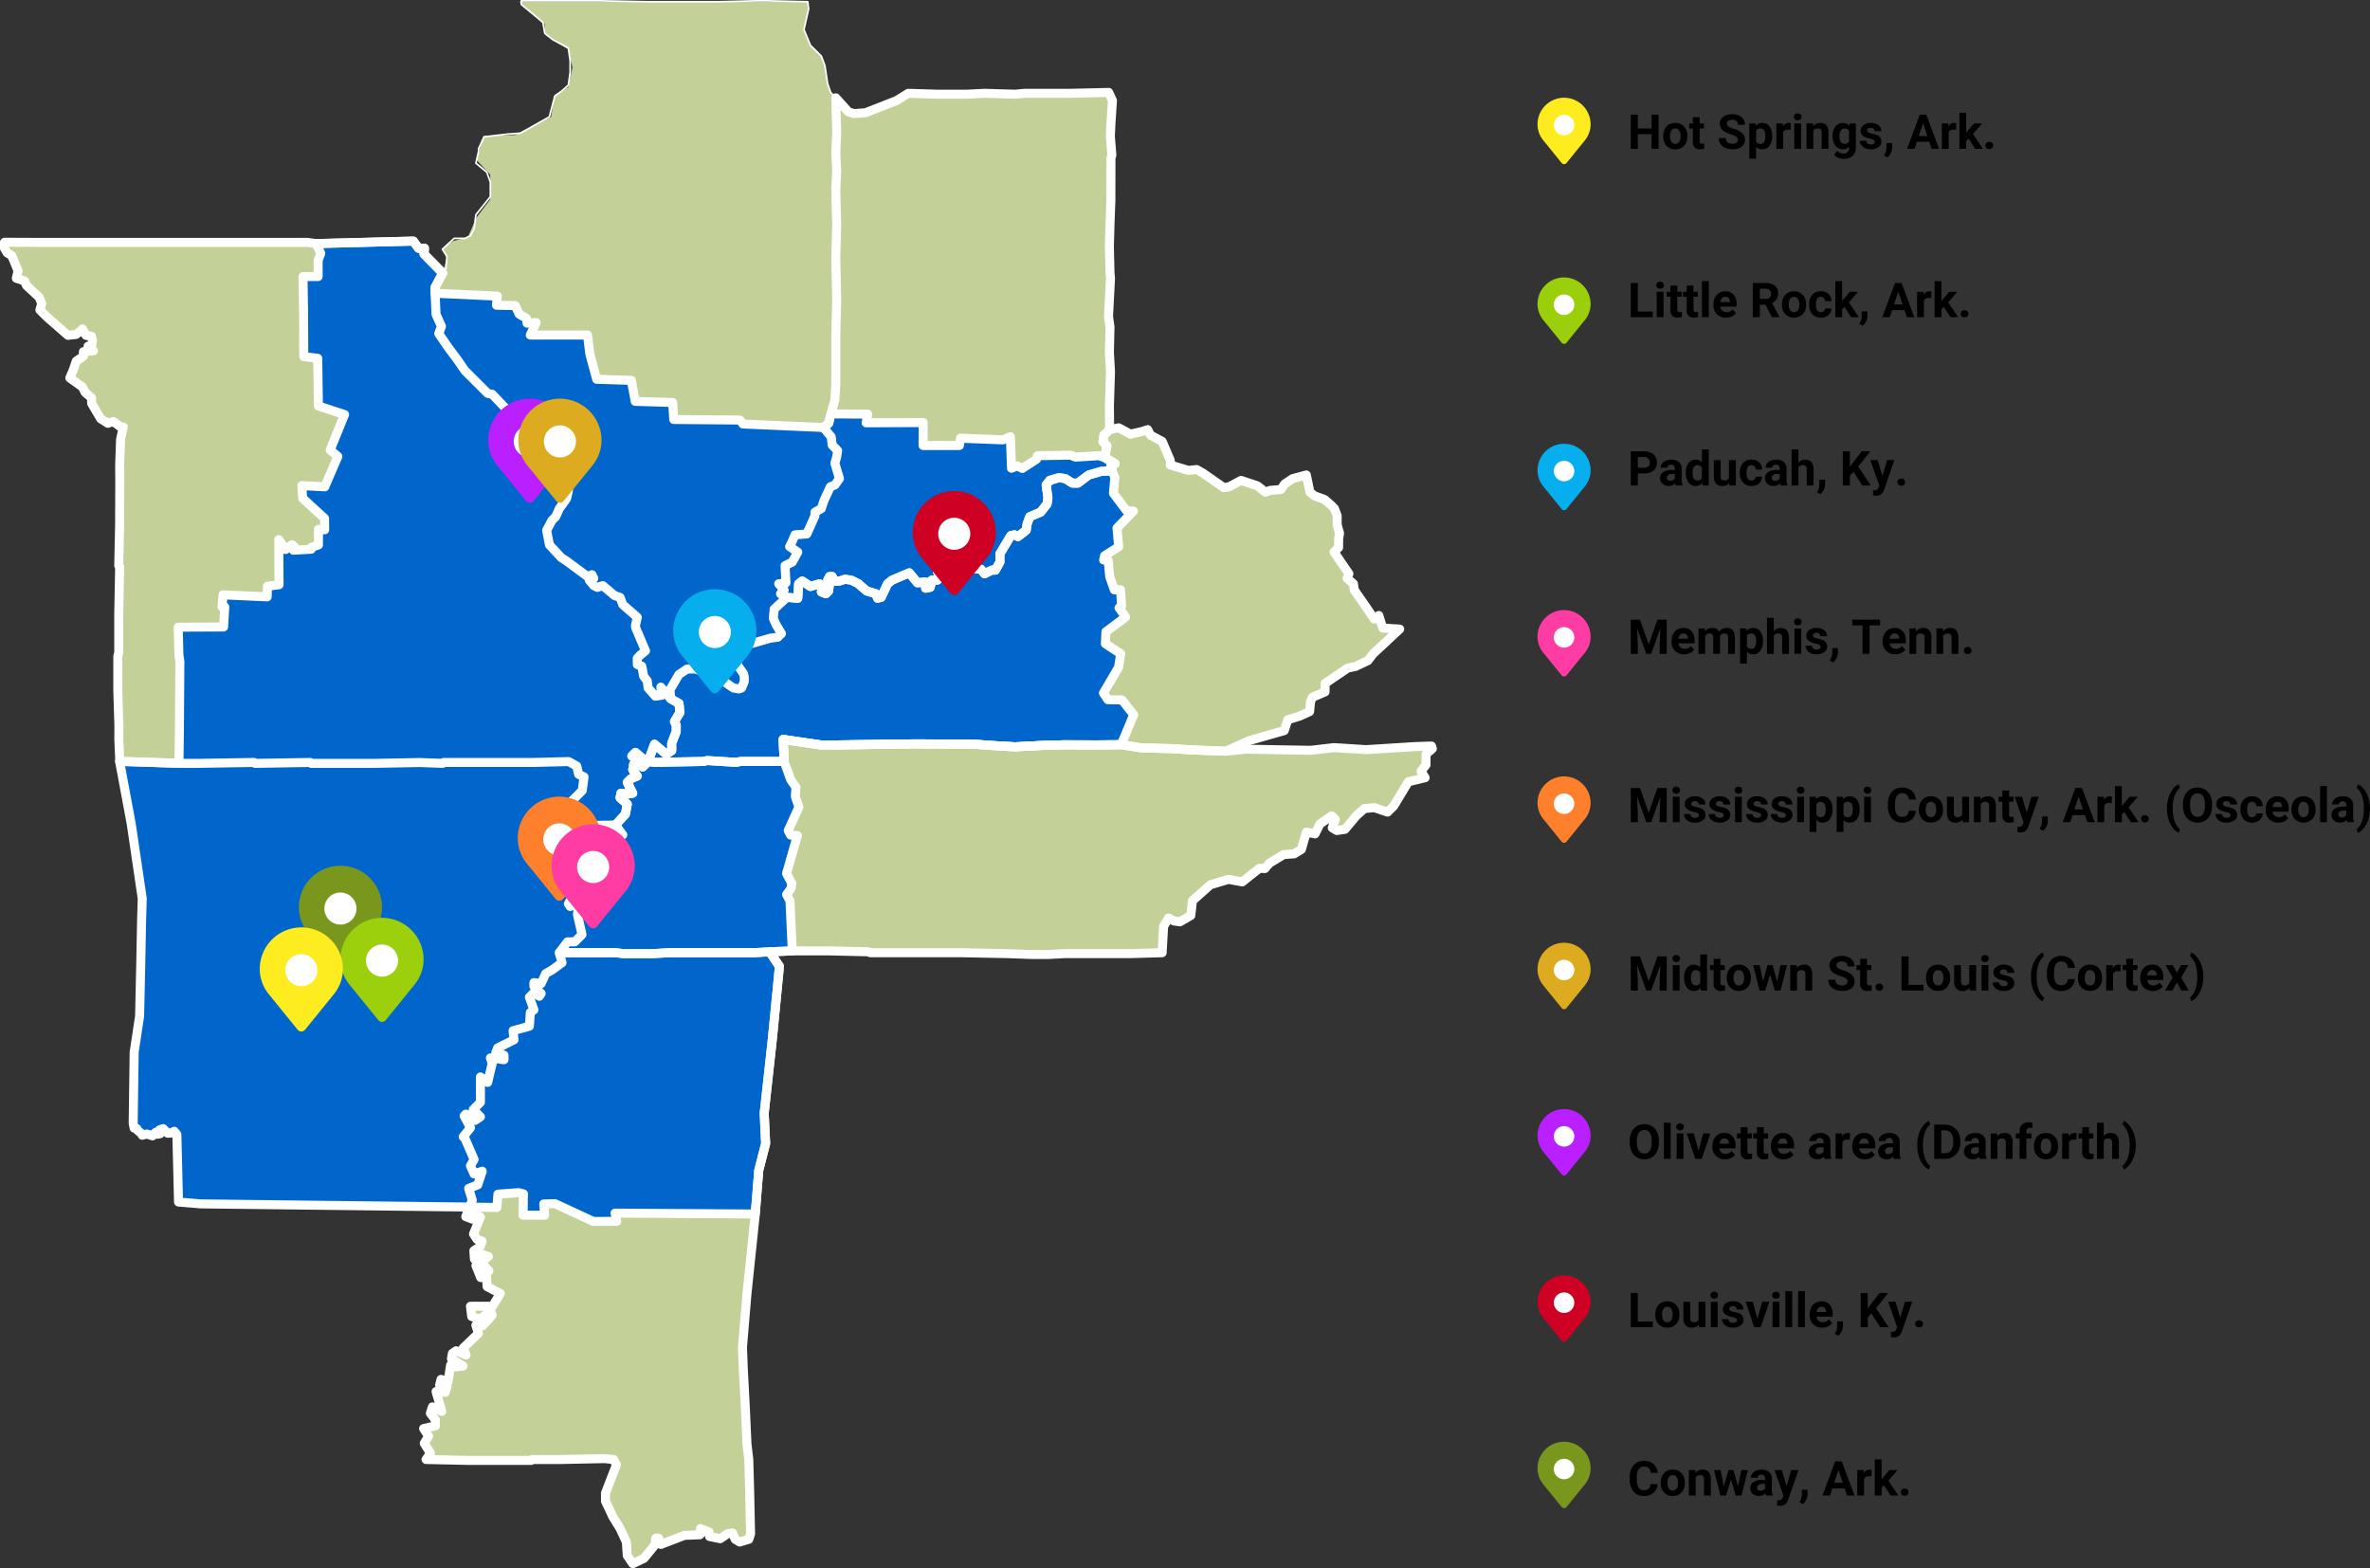 <svg xmlns="http://www.w3.org/2000/svg" xmlns:xlink="http://www.w3.org/1999/xlink" width="788.438" height="521.684" viewBox="0 0 788.438 521.684">
  <rect x="0" y="0" width="788.438" height="521.684" fill="#333333" stroke="none"/>
  <defs>
    <clipPath id="clip-path">
      <rect id="Rectangle_6025" data-name="Rectangle 6025" width="27.662" height="34.63" transform="translate(0 0)" fill="#ba1fff"/>
    </clipPath>
    <clipPath id="clip-path-2">
      <rect id="Rectangle_6025-2" data-name="Rectangle 6025" width="27.662" height="34.63" transform="translate(0 0)" fill="#dcab1f"/>
    </clipPath>
    <clipPath id="clip-path-3">
      <rect id="Rectangle_6025-3" data-name="Rectangle 6025" width="27.662" height="34.63" transform="translate(0 0)" fill="#ce0024"/>
    </clipPath>
    <clipPath id="clip-path-4">
      <rect id="Rectangle_6025-4" data-name="Rectangle 6025" width="27.662" height="34.63" transform="translate(0 0)" fill="#06aeee"/>
    </clipPath>
    <clipPath id="clip-path-5">
      <rect id="Rectangle_6025-5" data-name="Rectangle 6025" width="27.662" height="34.63" transform="translate(0 0)" fill="#fe802d"/>
    </clipPath>
    <clipPath id="clip-path-6">
      <rect id="Rectangle_6025-6" data-name="Rectangle 6025" width="27.662" height="34.63" transform="translate(0 0)" fill="#7a971d"/>
    </clipPath>
    <clipPath id="clip-path-7">
      <rect id="Rectangle_6025-7" data-name="Rectangle 6025" width="27.662" height="34.63" transform="translate(0 0)" fill="#9ccf0c"/>
    </clipPath>
    <clipPath id="clip-path-8">
      <rect id="Rectangle_6025-8" data-name="Rectangle 6025" width="27.662" height="34.63" transform="translate(0 0)" fill="#fdec20"/>
    </clipPath>
    <clipPath id="clip-path-9">
      <rect id="Rectangle_6025-9" data-name="Rectangle 6025" width="17.656" height="22.104" transform="translate(0 0)" fill="#ce0024"/>
    </clipPath>
    <clipPath id="clip-path-10">
      <rect id="Rectangle_6025-10" data-name="Rectangle 6025" width="17.656" height="22.104" transform="translate(0 0)" fill="#ba1fff"/>
    </clipPath>
    <clipPath id="clip-path-11">
      <rect id="Rectangle_6025-11" data-name="Rectangle 6025" width="17.656" height="22.104" transform="translate(0 0)" fill="#dcab20"/>
    </clipPath>
    <clipPath id="clip-path-12">
      <rect id="Rectangle_6025-12" data-name="Rectangle 6025" width="17.656" height="22.104" transform="translate(0 0)" fill="#fe802d"/>
    </clipPath>
    <clipPath id="clip-path-13">
      <rect id="Rectangle_6025-13" data-name="Rectangle 6025" width="17.656" height="22.104" transform="translate(0 0)" fill="#ff3ba4"/>
    </clipPath>
    <clipPath id="clip-path-14">
      <rect id="Rectangle_6025-14" data-name="Rectangle 6025" width="17.656" height="22.104" transform="translate(0 0)" fill="#07aeee"/>
    </clipPath>
    <clipPath id="clip-path-15">
      <rect id="Rectangle_6025-15" data-name="Rectangle 6025" width="17.656" height="22.104" transform="translate(0 0)" fill="#9ccf0b"/>
    </clipPath>
    <clipPath id="clip-path-16">
      <rect id="Rectangle_6025-16" data-name="Rectangle 6025" width="17.656" height="22.104" transform="translate(0 0)" fill="#feec1f"/>
    </clipPath>
    <clipPath id="clip-path-17">
      <rect id="Rectangle_6025-17" data-name="Rectangle 6025" width="17.656" height="22.104" transform="translate(0 0)" fill="#7a971d"/>
    </clipPath>
    <clipPath id="clip-path-18">
      <rect id="Rectangle_6025-18" data-name="Rectangle 6025" width="27.662" height="34.63" transform="translate(0 0)" fill="#ff3ba4"/>
    </clipPath>
  </defs>
  <g id="Group_3723" data-name="Group 3723" transform="translate(-373.5 -855.484)">
    <path id="Path_4278" data-name="Path 4278" d="M538.646,231.788l-2.157-6.009-.359-7.331,13,1.9,30.744-.408,8.247.027,11.139.042,7.444.528,6.577.371,10.382-.533,6.054-.143,10.385.044,5.722-.044,2.791-.034,6.737,1.083,10.051.231,6.115.4,11.938.464,6.687-.663,21.615.381,7.67-.909,10.685.678,15.841-.992,5.876-.211.293.9-2.1,1.811,0,3.54-1.646,2.113,1.344,2.189-5.565,1.332-4.882,8.08-2.051,2.024-4.4-1.484-3.319.3-2.712,2.432-3.739,4.476-2.712.4-1.509-.906,1.025-2.786-1.2-1.206-3.923,2.712-1.636,3.295-2.884-.575-1.614,5.722-2.427,1.486-3.459.246-4.823,2.911-1.462,1.744-1.813-.093-5.722,4.523-4.612-.833-5.992,1.81-5.96,5.292-.533,4.906-3.628,2.113-1.993-.275-1.769-.988-1.675,2.771-.474,8.771L539.2,288.8l-.757-16.635L537.3,270.03l1.408-1.865.364-1.781-1.771-3.326,3.587-12.613-2.248-.182-.777-1.513,3.53-7.808-1.192-3.577.246-2.948Z" transform="translate(97.881 883.019)" fill="#c3d098"/>
    <path id="Path_3569" data-name="Path 3569" d="M615.668,220.517l-1.869-5.272-5.6.789-2.844,3.455-5.337,1.028L592.58,216.7l-6.458,1.87-8.359-5.443h-3.411l-5.722-1.983-3.053-7.815-4.445-3.963-4.983,1.86-3.939-1.86-2.164-.788-1.826.788-1.892,1.86-.3,2.1,1.278,1.467-.73,3.835,3.469,2.064-1.452.45.513,1.983.852,2.115-.471,5.272,4.356,5.825,2.3.125-5.466,5.651.565,6.213-4.7,2.987-.312,1.408,1.513.187.5,5.373,1.545,4.373,2.054-.051.361,5.383-.855.649,2.218,3.071L547,266.636l-.172,3.973,5.078,3.3-.7,4.518-5.056,8.559,1.5,2.213,4.68.093,3.9,4.931-4.161,9.948,6.682,1.074,10.1.241,5.995.408,12.058.452,7.815-3.543,11.589-3.307,1.209-3.616,3.923-1.226,3.314-1.5.3-3.226.6-1.511,4.223-1.808.035-2.825,7.579-5.12,2.45-.489,4.186-1.985,1.734-2.248,8.854-8.215-5.638-.349-1.315-4.159-1.5,1.206-3.531-5.189-3.09-4.479-.3-2.113-2.123-1.791.6-1.509-4.926-7.274,1.513-1.511v-2.921l.3-1.808-.779-2.757V228.05l-3.346-4.265Z" transform="translate(194.42 799.045)" fill="#c3d098"/>
    <path id="Path_3575" data-name="Path 3575" d="M575.96,418.885l-.595,1.81-3.017.907-1.5-.907-.914-2.115-1.59.241-2.449,1.68-3.58-.752-.192-1.511-2.823-1.113.086,1.759-.3.3-5.1.182-7.874,3.027-.774-2.081h-.885l-.312,2.27-3.641,4.452-3.725,1.752-9.331-22.568,4.014-11.065-4.014-1H467.994l1.487-2.049-2.079-3.344,1.435-2.373-1.658-2.526,3.936-.892-.015-1.995-1.661-2.191.676-2.125,3.11,1.484-1.9-6.606,3.056.278.6-2.015-2.476-.415.477-1.884,2.351.69.813-5.4,1.589.563,2.562-.3-3.855-2.376.3-1.808,1.285-.889,3.263,1.408-.931-2.329,5.061-4.862-.857-2.712,2.211.2,1.528-1.6,1.69-1.973-.491-1.346-3.609,2.715-2.717-.907-.408-3.388,7.338-.027,2.582-4.221-4.385-2.312-.167-3.177-1.953.175-1.6-4.012L488,332.3l.9-.9-2.422-2.8v-.307l2.253-1.683-1.631-.543-3.014,1.408-.179-2.774,2.125-1.405.6-1.806-1.648-.553-1.2-1.808,2.29-5.636-1.953-1.376-.661,2.079-2.241-.835,1.238-3.186,9.112.15.354-4.437,6.889-.5,1.594.4-.11,7.088,7.161.015-.292-3.749,3.727-.1,12.778,5.928,7.791-.042-.57-2.739,46.632.3-5.174,45.5Z" transform="translate(47.24 946.868)" fill="#c3d098"/>
    <path id="Path_3576" data-name="Path 3576" d="M487.3,233.039l1.418-5.032-1.418-3.216,3.426-2.388,4.953-1.289,2.884-6.548,4.545-6V200.3l-4.545-4.863,2.26-7.948,10.584-.371,11.93-5.963,1.286-7.372,4.482-2.61,1.374-6.561L529.1,158.67l-7.849-5.285v-3.142l-8.535-7.481h96.033l.307,2.413-1.572,6.913,2.149,5.206,3.646,3.592,1.162,3.142.892,5.975,1.025,2.965,1.712,1.776,4.176,4.648,1.86.607,3.862-.29,10.252-4.012,3.965-2.435,9.624-.295,11.331.295,13.378-.295H709.6l.518,2.693-.479,7.174-.226,4.658.509,6.336-.3.9-.024,11.009,0,3.017-.295,8.144-.2,7.365.2,8.618.167,1.887-.659,12.716.489,3.491-.194,8.473.361,6.383-.356,11.277.061,8.026L707.28,287l-.3,2.105,1.277,1.467-.73,3.835-1.943-.614-7.732.486-1.688-.656-10.972.187-.361,1.206-4.7,3.032-1.727-.83-1.877.754-.378-10.557-2.454,1.133-14.134-.568-.364,2.452H647.116l.027-7.653-18.956.093.518-2.887L616.5,279.89l-.784,3.115-1.72,1.415-26.816-1.155-.948-1.319-22.064-.189-.346-5.653-12.466-.378-1.3-6.972-11.53-.378-2.26-8.363-.786-6.341H516.443l1.936-4.145-3.027.189-.18-1.6-2.452-1.418-1.314-2.825-6.2-.115.266-3.032-20.689-.951-.01-1.931Z" transform="translate(33.467 713.275)" fill="#c3d098"/>
    <path id="Path_3577" data-name="Path 3577" d="M636.123,330.135l1.769,2.582-.246,2.948,1.192,3.577-3.531,7.808.774,1.513,2.25.182-3.587,12.613,1.769,3.322-.361,1.786-1.408,1.865,1.142,2.137.757,16.578-7.535.366,3.26,4.823L630,416.658l-2.7,24.393.489,10.144-2.287,8.839-1.172,14.593-46.634-.3.572,2.739-7.719.057L557.7,471.184l-3.727.1.292,3.749-7.161-.015.111-7.088-1.594-.4-6.889.5-.366,4.425-9.1-.138-89.444-1.056-7.346-.617-.57-22.479-.858-1.059-1.351.648-.828,0-1.545-1.55-1.174.423.231,1.28-.86.184-.58-.671-.7.629-.405.587-1.917-.614-1.5.415-.3-.6-1.216-.978-.3-.646-.875-.15-.315-1.476-.007-.477.31-23.352,1.811-11.775.383-17.841.368-14.367.125-7.078-3.572-24.3-3.96-21.33,19.738.607.113-10.844.2-23.153-.334-2.3-.214-8.96,15.082-.069.4-6.7h-.9l.3-4,14.718.653.069-3.511,3.87-.518-.1-14.984,2.278,3.267,2.137-1.6.917.759-.455,1.086,5.923-.339.027-.585,2.378-.833,0-5.189,2.071.133-.042-3.791-7.287-6.682-.266-4.231,7.624.425,4.348-10.095-2.553-2.15,4.793-11.8-8.712-2.855-.214-15.863-4.685-.55-.04-15.672-.157-10.962h5.039l-.03-5.422.865-2.351-1.54-3.213,32.353-.826,1.715,2.386h1.983l-.155,1.934,6.213,6.311L519.2,163.91l-1.393,2.5.029,1.933,20.666.943-.351,3.039,6.341.115,1.282,2.825,2.415,1.418.241,1.6,3-.187-1.963,4.145H568.51l.789,6.341,2.26,8.363,11.527.376,1.3,6.975,12.463.378.346,5.653,22.052.189.99,1.319,26.791,1.147,1.72-1.415.784-3.115,12.208.1-.518,2.879,18.952-.086-.027,7.653h12.078l.393-2.452,14.134.568,2.447-1.061.374,10.5,1.865-.774,1.727.83,4.7-3.032.359-1.2,10.974-.194,1.7.663,7.724-.489,1.948.629,3.452,2.044-1.442.449.511,1.983.855,2.115-.472,5.3,4.334,5.778,2.329.155-5.454,5.631.545,6.235-4.695,2.973-.312,1.408,1.513.187.5,5.373,1.53,4.361,2.069-.02.364,5.373-.858.649,2.206,3.056L741,280.958l-.182,3.973,5.056,3.312-.69,4.5-5.027,8.562,1.474,2.223,4.678.079,3.9,4.931-4.145,9.957-8.191.091-10.751-.056-5.963.142-10.429.533-6.245-.349-7.331-.536-19.787-.088-30.828.413-12.957-1.9.356,7.331Z" transform="translate(0.436 784.712)" fill="#06c"/>
    <path id="Path_3580" data-name="Path 3580" d="M484.716,182.44l100.767.044,2.9.4,1.54,3.248-.865,2.351.025,5.378-5.056,0,.194,11.033.057,15.583,4.653.57.214,15.863,8.712,2.857-4.793,11.8,2.55,2.15-4.349,10.095-7.621-.423.265,4.228,7.284,6.683.042,3.806-2.069-.145,0,5.186-2.368.83-.034.59-5.923.339.452-1.086-.914-.759-2.138,1.594-2.277-3.265.1,14.984-3.867.516-.1,3.511-14.687-.651-.295,4.012h.9l-.405,6.682-15.08.069.214,9.171.334,2.142-.1,11.436-.059,12.144-.157,10.368-19.733-.607-1.793-33.341,1.793-38.766V257.377l1.143-13.218-2.936-2.334-2.56.942-4.816-7.1-2.042-3.565-5.215-4.743,2.1-5.646,2-1.236v-1.509l3.155-.48-.251-4.78-1.791-.315-1.113-1.815-2.221,1.629-2.735.187-8.725-7.934-.768-4.911-4.383-3.683-.522-1.53-2.46-.935.3-2.516-2.175-5.028-1.94-1.791Z" transform="translate(-109.715 753.628)" fill="#c3d098"/>
    <path id="Path_3583" data-name="Path 3583" d="M416.827,242.89l-3.958-21.457,19.735.607,4.692,0h.9l19.428-.287.31.3,18.379-.314.295.3h20.1l15.952-.287,7.675.3.3-.3,9.25-.015h19.305l13.063-.3,2.715,1.508.619,2.71,1.811.911-.614,4.52L563.46,234.4l-6.638,8.144,2.97.307,18.037-.31,2.418,3.317-2.712,1.209.295,3.017L570.9,254l-.3,2.11,2.408,1.2-1.2,3.322-.3,1.806-2.422.906-.9,3.319-2.41.3-.6-1.808-1.811,1.508-1.209,2.108.6.907,2.108-1.209.607,1.209-.3,2.715,1.509,6.636-2.413,2.41h-2.413l-2.715,3.619.9,3.317-3.319,2.417-2.111,1.2-1.506,3.322-2.415-.307v1.211l2.415,2.41-.6.907-1.811-1.2-1.5,1.506,1.5,4.221-1.209.907-.295,4.523L543.761,311l.3,3.017-5.432,2.717-.6,1.506,2.712.906v1.506l-4.525-.6.6,1.811-1.5,6.331-2.417-1.811v8.444l-2.405,2.413,2.405,2.417-1.8,1.2-3.02-2.113-.607.607,2.11,3.919-2.408,3.014.6.6,3.017,6.936-1.214,2.113,1.214,2.715,2.707-.907-1.5,4.526-3.015,1.206,1.209,3.921-.926,2.273-89.56-1.066-7.23-.6-.573-22.494-.857-1.044-1.278.631-.882,0-1.238-1.228-.3-.3-1.2.415.214,1.278-.843.187-.58-.671-.7.629-.405.587-1.916-.614-1.5.415-.3-.6-1.218-1.017-.295-.607-.875-.15-.314-1.476v-.484l.285-23.221,1.83-12.065.629-18.276.248-20.843Z" transform="translate(0.437 887.366)" fill="none" stroke="#fff" stroke-linejoin="round" stroke-width="0.558"/>
    <path id="Path_3592" data-name="Path 3592" d="M508.381,118.437h2.408l15.677.3h23.226l12.665-.3h3.924l13.274.3.3,2.41-1.562,6.859,2.162,5.235,3.626,3.589,1.175,3.13.911,6.029,1.012,2.926,1.73,1.789.295,11.461-.295,7.238.295,5.429-.295,6.334.295,12.063-.295,10.554v.3l.295,13.871-.295,11.763V246.01l-.309,5.127-1.285,4.7-.784,3.115-1.717,1.415,2.587,3.13.3,2.717,1.811,1.808-.307,2.113-.6,2.11,1.516,5.127-1.516,2.11-1.506.6-2.108,4.523-.9,2.715-2.118,1.206v1.206l-2.708,6.031-3.928.3-.9,2.11-.9,1.811,2.71,1.808-1.813,3.319-2.405,1.206.3,5.729-2.413.3,1.811,2.108-1.213,1.209,2.115,1.206L568.39,320.8l-.295,3.014.9,2.113,1.813,3.017-1.211,1.206-2.413.3-6.331,1.811h-.9l-1.508.6-.906.6-.3.907-.307,1.808-.6,1.511-.3,1.2.6,1.206,1.509,2.11.3,1.211v1.5l-.906,2.113-.9.3-1.811-.3-.9-.6-2.116-1.508-3.014-.9-.607-.3-2.108-1.206-1.206-.906-2.717-.9h-2.712l-2.715,1.811-3.022,5.125.307,3.017-3.317-3.921.3,2.715-2.115.3-2.418-2.715-.3-2.413-1.206-1.506-.6-3.319-1.513-.6v-2.11l.909-.907,1.806-1.506-3.321-7.842v-.6l.607-2.715-4.823-4.223-.9-2.413-1.816-.6-3.923-3.317-1.8.6-1.209-.6-1.518-1.808,1.518-.6-.607-1.206-1.516.6-6.933-5.127-1.8-1.206-3.923-4.223-.912-4.825,1.816-3.317,1.209-1.206,1.206-2.715,2.4-3.317.607-2.715.295-5.429,1.82-.907v-1.506l-3.928-3.619-1.5-.3-6.034-1.509-4.82,4.223-2.418-3.017-1.5-5.127.6-2.413-1.211-3.014.31-1.209-1.209-2.11-5.737-6.031-1.5-.3-7.54-7.542-2.715-3.918-2.715-3.619-3.314-4.825.9-2.413-1.8-3.923-.315-7.061-.01-1.931,2.531-4.805,1.106-1.582.307-3.921L458,201.073l3.928-3.619h3.619l1.8-.9,1.214-2.113.6-4.828,4.82-6.029v-4.828l-1.2-3.317-3.621-3.017.9-3.921v-.9l1.811-3.921,7.847-.907,4.218-.3,9.655-5.429,1.508-5.732.3-1.206,2.111-1.506,2.408-2.11.6-4.223v-3.921l-.6-4.223L494.8,131.4l-2.715-2.11-.6-3.619-2.1-1.808-5.125-4.223v-1.206h24.126Z" transform="translate(62.656 737.325)" fill="none" stroke="#fff" stroke-linejoin="round" stroke-width="0.558"/>
    <path id="Path_3593" data-name="Path 3593" d="M555.185,131.44h9.35l6.041-.3,10.25.3,3.01-.3h15.382l12.67-.3,1.25,2.715-.479,7.174-.226,4.658.509,6.334-.3.9-.025,11.011,0,3.014-.3,8.144-.2,7.365.2,8.618.17,1.887-.658,12.719.489,3.491-.194,8.471.361,6.383L612.131,235l.061,8.026-1.892,1.86-.3,2.105,1.277,1.464-.73,3.835,3.469,2.066-1.452.447.514,1.983-3.6.113-4.23,1.206-3.614,2.715h-1.813l-2.415-1.508-2.108-.3-3.014.9-1.209,1.509.6,4.223-.295,2.11-2.12,2.712-3.614,1.508-.9,2.413-.3,2.11-2.717,2.113-1.2-.6-1.216.3-2.712,4.523-.9,1.509v2.715l-1.506,2.712h-1.2l-2.413,1.209-1.208-1.508-3.015-.3-2.122-1.511-.6-3.616-.6-2.113h-2.71l-.3,1.206.6.6,1.216.9-1.816.6-2.422-.907-.6,1.206.914,1.508-1.516,1.209-1.509,1.808.6,2.11-.6.9h-1.8l-.6,2.413-1.516.3V293.7l-2.715.3-2.705-3.319-5.729,2.413-1.509,1.209-2.12,4.523-1.209.3-.6-1.508-3.008-.9-2.115-1.811-.6-.6-2.407-1.209-2.108-.3-1.813.6H520.51l-.6-1.508H519l-.6,1.206.6,1.209-.3,2.413-.9.9-1.511-.6.3-1.508-.9-1.2-3.027.9-2.71-1.808-1.209.907-.3,4.823-3.621-.3-2.113-1.209,1.214-1.206-1.811-2.108,2.413-.3-.3-5.729,2.405-1.209,1.813-3.317-2.71-1.811.9-1.811.9-2.11,3.929-.3,2.707-6.031v-1.209l2.118-1.2.9-2.715,2.108-4.525,1.506-.6,1.516-2.113-1.516-5.127.6-2.11.307-2.113-1.811-1.808-.3-2.715-2.587-3.13,1.717-1.415.784-3.115,1.285-4.7.309-5.127V211.664l.295-11.765-.295-13.871v-.3l.295-10.554-.295-12.065.295-6.334-.295-5.427.295-7.238-.295-11.461,4.172,4.646,1.86.6,3.867-.292,10.306-4.046,3.906-2.415Z" transform="translate(130.446 755.387)" fill="none" stroke="#fff" stroke-linejoin="round" stroke-width="3"/>
    <path id="Path_3595" data-name="Path 3595" d="M648.487,282.733l10.1.243,5.847.378,12.191.479,7.805-3.54,11.61-3.312,1.207-3.616,3.928-1.209,3.309-1.506.307-3.238.619-1.511,4.216-1.811.025-2.823,7.542-5.115,2.5-.479,4.186-1.983,1.715-2.238,8.86-8.243-5.641-.349-1.3-4.174-1.509,1.206-3.6-5.285-3.036-4.368-.3-2.111-2.108-1.808.6-1.508-4.938-7.24,1.506-1.508.02-2.9.3-1.811-.8-2.828v-3.014l-.914-2.413-1.2-1.206-2.105-1.811-3.324-1.206-1.509-1.2-1.2-5.732-4.528,1.206-2.71,1.808-1.211,1.811-3.619.3-1.506.6-2.715-2.113-5.422-1.808-3.929,2.11-1.808.3-6.935-4.828-2.113-1.2-2.71.3-6.039-1.811v-1.506l-2.713-6.334-3.923-2.11-.9-1.811-1.808.6-3.921.906-3.916-2.113-3.015.6-1.892,1.86-.3,2.105,1.278,1.464-.73,3.835,3.469,2.066-1.452.447.514,1.983-3.6.113-4.228,1.206-3.614,2.715h-1.816l-2.412-1.508-2.111-.3-3.012.9-1.209,1.508.6,4.221-.295,2.113-2.12,2.712-3.614,1.508-.9,2.413-.3,2.11-2.717,2.113-1.2-.6-1.214.3-2.712,4.523-.9,1.508v2.715l-1.506,2.712h-1.2l-2.41,1.209-1.209-1.508-3.015-.3-2.122-1.511-.6-3.616-.6-2.113h-2.71l-.3,1.206.6.6,1.216.9-1.813.6-2.423-.907-.6,1.206.914,1.508-1.516,1.206-1.509,1.811.6,2.111-.6.9h-1.8l-.6,2.413-1.516.3v-2.113l-2.715.3-2.705-3.317-5.729,2.413-1.508,1.206-2.123,4.525-1.206.3-.6-1.508-3.007-.9-2.115-1.811-.6-.6L552,226.924l-2.108-.3-1.816.6h-1.808l-.6-1.509h-.9l-.6,1.206.6,1.206-.3,2.415-.9.9-1.511-.6.3-1.508-.9-1.206-3.027.9-2.71-1.808-1.209.9-.3,4.825-3.619-.3-4.223,3.919-.3,3.014.9,2.113,1.813,3.017-1.211,1.206-2.415.3-6.328,1.808h-.9l-1.508.6-.907.6-.3.9-.307,1.811-.6,1.508-.3,1.206.6,1.206,1.509,2.11.3,1.209V260.7l-.907,2.113-.9.3-1.811-.3-.9-.607-2.113-1.506-3.014-.9-.609-.3-2.106-1.206-1.209-.9-2.715-.907h-2.715L494.7,258.29l-3.024,5.127.307,3.017,2.717,1.508.3,3.014-1.813,3.017.6,1.2v2.11l-1.516,3.924v2.413l-1.8,1.206-3.919-3.319-2.12,5.732,2.12.3,16.284-.3,1.209-.3,9.643.607,1.518-.3h14.475l-.329-7.319,12.967,1.884,30.788-.413,7.884.032,11.458.042,7.309.506,6.712.4,10.385-.535,6.007-.14,10.532.027,8.41-.061Z" transform="translate(104.689 821.554)" fill="none" stroke="#fff" stroke-linejoin="round" stroke-width="3"/>
    <path id="Path_3603" data-name="Path 3603" d="M435.883,212.8l-2.408-1.811-1.811.6-2.383-1.508-3.019-5.125-.024-1.811-2.108-1.811-.909-1.808L419,196.509l1.228-2.882.912-2.715,2.385-1.641v-1.508l3.339-.3-1.8-1.511,1.175.029.3-1.84-.334-1.506-1.808-.3-1.187-2.113-.641.661-1.486,1.147-2.68.3-6.94-6.031-2.415-2.415.6-2.108-.85-2.115-4.22-3.919-.651-1.509-2.715-.9.587-2.413L399.69,155.8l-1.513-.9-.9-1.511v-2.024l14.041.054,86.729-.015,2.951.413,2.911-.074,29.385-.767,1.715,2.386h1.983l-.155,1.934,6.208,6.311-2.531,4.805.01,1.931.314,7.036,1.8,3.951-.9,2.41,3.275,4.791,2.9,3.867,2.53,3.67,7.577,7.564,1.506.3,5.749,6.031,1.209,2.113-.322,1.192,1.211,3.017-.592,2.442,1.5,5.125,2.393,3.032,4.82-4.226,6.2,1.531,1.366.268,3.921,3.619-.008,1.508-1.82.9-.278,5.444-.609,2.712-2.408,3.3-1.206,2.712-1.25,1.236-1.771,3.29.926,4.852,3.921,4.223,1.788,1.165,6.933,5.127,1.513-.59.607,1.206-1.506.617,1.506,1.811,1.194.587,1.8-.587,3.924,3.317,1.825.59.9,2.413,4.825,4.208-.6,2.715v.617l3.329,7.84-1.791,1.467-.934.975v2.113l1.5.56.6,3.317,1.2,1.523.307,2.413,2.408,2.715,2.113-.3-.3-2.712,3.314,3.921,2.72,1.5.3,3.014-1.8,3.044.6,1.206-.015,2.1-1.514,3.923.022,2.4-1.811,1.209-3.933-3.3-2.11,5.732-1.813,1.808-.9-.6.619-2.413-2.12-1.813-1.2,1.209,1.8,1.206-1.214,1.511-.3,1.806,1.489,2.125-2.108.907-1.2,1.192,1.815,3.621-1.815.3-2.106-.3-.285,1.506,2.405,2.11-.617,3.334-3.319,3.616-17.986.29-3.022-.3,6.636-8.144,3.324-3.314.6-4.523-1.818-.909-.6-2.712-2.715-1.509-11.756.3H543.348l-.3.3-7.719-.275-14.6.275H499.31l-.295-.3-17.492.3h-.9l-.3-.3-18.1.3h-6.935l-19.669-.676-.307-7.24.022-4.307-.361-11.906V289.1l.307-1.209V275.224l.3-15.986-.3-.3.3-14.173v-3.621l.049-10.79-.049-4.592.3-8.746.9-4.221Z" transform="translate(-22.277 784.715)" fill="none" stroke="#fff" stroke-linejoin="round" stroke-width="3"/>
    <path id="Path_3604" data-name="Path 3604" d="M563.721,247.511l5.427-.3,3.263,4.823-2.361,24.128-2.71,24.774.489,10.092-2.3,8.864-.993,12.367-.216,2.715-1.516,14.473-1.2,11.463-.3,3.619-1.2,14.173.3,7.842.6,11.159.6,13.271.6,5.127.3,10.854.295,13.876-.595,1.811-3.017.9-1.5-.9-.916-2.115-1.59.241-2.464,1.673-3.484-.705-.27-1.55-2.825-1.113.086,1.759-.3.3-5.088.177-7.9,3.039-.734-2.093H531.3l-.31,2.275-3.641,4.452-3.724,1.752-1.83-2.666-.3-4.523-2.106-4.525-2.417-3.918-2.42-5.13v-2.712l3.626-9.35-.9-1.808-3.019-.3-14.473.3h-9.655l-.3.3H468.718l-13.876-.3,1.486-2.049-2.078-3.344,1.432-2.373-1.656-2.526,3.936-.892-.015-1.995-1.661-2.191.673-2.125,3.113,1.482-1.9-6.6,3.054.278.6-2.014-2.467-.415.469-1.885,2.349.69.816-5.4,1.59.563,2.56-.3-3.852-2.376.3-1.808,1.285-.892,3.26,1.41-.929-2.329,5.061-4.862-.858-2.715,2.211.2,1.592-1.663,1.624-1.909-.491-1.346-3.607,2.712-2.717-.9-.408-3.391,7.338-.024,2.582-4.223-4.388-2.312-.165-3.174-1.953.175-1.6-4.012,3.415,2.688.9-.9-2.435-2.781v-.3l2.267-1.705-1.634-.543-3.014,1.408-.177-2.774,2.11-1.408.614-1.811-1.646-.545-1.2-1.808,2.29-5.636-1.953-1.376-.661,2.079-2.243-.835,1.238-3.189.926-2.273-1.206-3.921,3.014-1.206,1.5-4.525-2.71.907-1.211-2.715,1.211-2.113-3.014-6.933-.6-.607,2.408-3.014-2.11-3.919.6-.607,3.019,2.113,1.8-1.2-2.4-2.418,2.4-2.413v-8.444l2.417,1.811,1.506-6.331-.6-1.811,4.525.6v-1.506l-2.712-.906.6-1.506,5.432-2.717-.3-3.017,5.429-1.506.295-4.52,1.209-.909-1.5-4.221,1.5-1.506,1.811,1.2.6-.907-2.415-2.41v-1.211l2.415.307,1.506-3.322,2.11-1.2,3.319-2.418-.9-3.317h18.691l2.722.3h9.65l5.427-.3h28.049Z" transform="translate(60.394 924.92)" fill="none" stroke="#fff" stroke-linejoin="round" stroke-width="0.558"/>
    <path id="Path_3605" data-name="Path 3605" d="M563.721,247.511l5.427-.3,3.263,4.823-2.361,24.128L567.343,300.9l.486,10.063-2.3,8.933-.993,12.367-.216,2.715-1.516,14.473-1.2,11.463-.3,3.619-1.2,14.173.3,7.842.6,11.159.6,13.271.6,5.127.3,10.854.295,13.876-.595,1.811-3.017.9-1.5-.9-.916-2.115-1.59.241-2.464,1.673-3.565-.732-.189-1.523-2.825-1.113.086,1.759-.3.3-5.142.2-7.842,3.014-.749-2.1h-.911l-.3,2.275-3.641,4.452-3.712,1.764-1.843-2.678-.3-4.523-2.106-4.525-2.417-3.918-2.42-5.13v-2.712l3.626-9.35-.9-1.808-3.019-.3-14.473.3h-9.655l-.3.3H468.718l-13.876-.3,1.486-2.049-2.078-3.344,1.432-2.373-1.656-2.526,3.936-.892-.015-1.995-1.661-2.191.673-2.125,3.113,1.482-1.9-6.6,3.054.278.6-2.014-2.474-.415.477-1.885,2.349.69.816-5.4,1.59.563,2.56-.3-3.852-2.376.3-1.808,1.285-.892,3.26,1.41-.929-2.329,5.061-4.862-.858-2.715,2.211.2,1.592-1.663,1.624-1.909-.491-1.346-3.607,2.712-2.717-.9-.408-3.391,7.338-.024,2.582-4.223-4.388-2.312-.165-3.174-1.953.175-1.6-4.012,3.415,2.688.9-.9-2.435-2.766v-.3l2.267-1.72-1.634-.543-3.014,1.408-.177-2.774,2.11-1.408.614-1.811-1.646-.545-1.2-1.808,2.29-5.636-1.953-1.376-.661,2.079-2.243-.835,1.238-3.189.926-2.273-1.206-3.921,3.014-1.206,1.5-4.525-2.71.907-1.211-2.715,1.211-2.113-3.014-6.933-.6-.607,2.408-3.014-2.11-3.919.6-.607,3.019,2.113,1.8-1.2-2.4-2.418,2.4-2.413v-8.444l2.417,1.811,1.506-6.331-.6-1.811,4.525.6v-1.506l-2.712-.906.6-1.506,5.432-2.717-.3-3.017,5.429-1.506.295-4.52,1.209-.909-1.5-4.221,1.5-1.506,1.811,1.2.6-.907-2.415-2.41v-1.211l2.415.307,1.506-3.322,2.11-1.2,3.319-2.418-.9-3.317h18.691l2.722.3h9.65l5.427-.3h28.049Z" transform="translate(60.394 924.92)" fill="none" stroke="#fff" stroke-linejoin="round" stroke-width="3"/>
    <path id="Path_3622" data-name="Path 3622" d="M520.358,225.779l-16.283.3-2.123-.3-1.8,1.808-.9-.6.6-2.413-2.12-1.811-1.2,1.206,1.8,1.206-1.2,1.511-.3,1.806,1.5,2.113-2.11.9-1.209,1.206,1.816,3.621-1.816.3-2.106-.3-.3,1.506,2.4,2.113-.6,3.319L491.1,246.89l2.417,3.317-2.712,1.206.295,3.017-6.931,3.923-.3,2.108,2.408,1.206-1.2,3.319-.3,1.806-2.422.907-.9,3.319-2.41.3-.6-1.808-1.811,1.506-1.209,2.11.6.9,2.108-1.209.607,1.209-.3,2.715,1.506,6.636-2.41,2.413h-2.415l-2.715,3.616H491.1l2.722.3h9.65l5.427-.3h28.049l5.427-.3,7.237-.3H562.28l12.969.3.6.3h30.159l15.379.3,8.451.3h5.118l5.729-.3H662.4l10.559-.3v-.3l.474-8.471,1.644-2.769,1.8.985,1.99.275,3.614-2.108.548-4.911,5.962-5.292,5.992-1.808,4.611.833,5.722-4.523,1.813.091,1.459-1.744,4.8-2.909,3.486-.246,2.393-1.472,1.649-5.739,2.887.577,1.636-3.295,3.921-2.715,1.2,1.206-1.022,2.788,1.506.9,2.715-.4,3.788-4.508,2.663-2.4,3.319-.3,4.4,1.484,2.051-2.024,4.882-8.083,5.564-1.329-1.346-2.191,1.649-2.113,0-3.538,2.1-1.811-.29-.9-5.835.209-15.885,1-10.682-.68-7.712.9-21.646-.373-6.641.676-12.033-.464-5.953-.391-10.144-.26-6.682-1.071-2.393.034-6.017.027-10.532-.027-6.009.14-10.383.536-6.675-.381-7.346-.521-10.937-.042-8.4-.032-19.291.258-11.537.155-12.937-1.9.336,7.331H532.728l-1.518.3-9.645-.607Z" transform="translate(87.169 883.019)" fill="none" stroke="#fff" stroke-linejoin="round" stroke-width="3"/>
    <path id="Path_3634" data-name="Path 3634" d="M633.574,316.752l12.957,1.894,30.784-.408,19.386.071,7.5.536,6.525.364,10.383-.533,6.009-.142,10.589.044,8.353-.079,4.164-9.95-3.9-4.931-4.695-.086-1.474-2.216,5.041-8.564.7-4.5-5.093-3.339.182-3.973,6.562-4.9-2.206-3.059.858-.646-.364-5.38-2.054.032-1.546-4.373-.5-5.375-1.513-.184.312-1.41,4.695-2.97-.56-6.255,5.469-5.614-2.307-.137-4.351-5.805.467-5.289-.852-2.115-.513-1.983,1.442-.45-3.452-2.049-1.948-.631-7.724.5-1.7-.666-10.967.189-.366,1.2-4.7,3.034-1.727-.833-1.865.762-.374-10.486-2.447,1.054-14.134-.565-.383,2.452H680.152l.027-7.653-18.961.091.518-2.884-12.207-.093-.784,3.115-1.72,1.415-26.791-1.155-.99-1.322-22.042-.187-.346-5.653-12.466-.378-1.3-6.975-11.527-.376-2.26-8.363-.789-6.341H549.479l1.953-4.145-3.019.187-.224-1.6-2.417-1.418-1.283-2.828-6.255-.113.265-3.032-20.681-.953-.039-1.931,2.555-4.8-6.213-6.314.155-1.931h-1.983l-1.715-2.386-32.353.826,1.543,3.248-.867,2.351v5.383h-5.029l.177,11.168.083,15.463,4.641.558.214,15.863,8.712,2.855-4.793,11.8,2.553,2.15-4.348,10.095-7.623-.423.265,4.231,7.287,6.68.042,3.806-2.071-.145,0,5.184-2.378.83-.027.592-5.923.339.455-1.086-.916-.759-2.135,1.594-2.28-3.265.1,15-3.869.5-.091,3.523-14.7-.666-.3,4.014h.9l-.4,6.68-15.082.071.221,9.088.327,2.381-.16,23.15-.143,10.64-19.75-.607,3.865,20.733,3.668,24.895-.214,7.287-.28,14.362-.383,17.47-1.811,11.942-.322,23.342.02.487.314,1.477.875.15.3.646,1.216.975.3.6,1.5-.413,1.916.614.405-.587.7-.631.58.671.86-.182-.231-1.28,1.2-.415,1.518,1.538.9-.015,1.28-.631.875,1.059.553,22.48,7.346.617,89.444,1.054,9.112.152.356-4.437,6.889-.5,1.594.4-.11,7.088,7.161.015-.292-3.751,3.727-.1,12.778,5.928,7.79-.039-.572-2.739,46.635.3,1.162-14.534,2.3-8.9-.486-10.1,2.737-24.8,2.331-24.057-3.26-4.823,7.535-.31-.757-16.635-1.142-2.137,1.408-1.867.361-1.786-1.769-3.319,3.587-12.64-2.248-.155-.776-1.516,3.53-7.808-1.191-3.577.245-2.946-1.769-2.582-2.189-6.058Z" transform="translate(0.43 784.716)" fill="none" stroke="#fff" stroke-linejoin="round" stroke-width="3"/>
    <circle id="Ellipse_1" data-name="Ellipse 1" cx="7" cy="7" r="7" transform="translate(543 996)" fill="#fff"/>
    <g id="Group_3101" data-name="Group 3101" transform="translate(535.914 988.106)">
      <g id="Group_3095" data-name="Group 3095" transform="translate(0 0)">
        <g id="Group_3094" data-name="Group 3094" transform="translate(0 0)">
          <g id="Group_3092" data-name="Group 3092" transform="translate(0 0)" clip-path="url(#clip-path)">
            <path id="Path_4279" data-name="Path 4279" d="M13.857,0A13.831,13.831,0,0,0,0,13.832q0,.145,0,.288a13.367,13.367,0,0,0,3.021,8.13l9.57,11.791a1.594,1.594,0,0,0,2.475,0l9.571-11.792a13.354,13.354,0,0,0,3.016-7.995q0-.142.006-.286A13.868,13.868,0,0,0,13.857,0m5.305,14.4A5.335,5.335,0,1,1,13.656,8.9,5.354,5.354,0,0,1,19.163,14.4" transform="translate(0 -0.002)" fill="#ba1fff"/>
          </g>
        </g>
      </g>
    </g>
    <circle id="Ellipse_2" data-name="Ellipse 2" cx="7" cy="7" r="7" transform="translate(553 996)" fill="#fff"/>
    <circle id="Ellipse_4" data-name="Ellipse 4" cx="7" cy="7" r="7" transform="translate(604 1059)" fill="#fff"/>
    <circle id="Ellipse_7" data-name="Ellipse 7" cx="7" cy="7" r="7" transform="translate(480 1150)" fill="#fff"/>
    <circle id="Ellipse_8" data-name="Ellipse 8" cx="7" cy="7" r="7" transform="translate(494 1169)" fill="#fff"/>
    <circle id="Ellipse_9" data-name="Ellipse 9" cx="7" cy="7" r="7" transform="translate(466.442 1171.396)" fill="#fff"/>
    <g id="Group_3100" data-name="Group 3100" transform="translate(545.951 988.106)">
      <g id="Group_3095-2" data-name="Group 3095" transform="translate(0 0)">
        <g id="Group_3094-2" data-name="Group 3094" transform="translate(0 0)">
          <g id="Group_3092-2" data-name="Group 3092" transform="translate(0 0)" clip-path="url(#clip-path-2)">
            <path id="Path_4279-2" data-name="Path 4279" d="M13.857,0A13.831,13.831,0,0,0,0,13.832q0,.145,0,.288a13.367,13.367,0,0,0,3.021,8.13l9.57,11.791a1.594,1.594,0,0,0,2.475,0l9.571-11.792a13.354,13.354,0,0,0,3.016-7.995q0-.142.006-.286A13.868,13.868,0,0,0,13.857,0m5.305,14.4A5.335,5.335,0,1,1,13.656,8.9,5.354,5.354,0,0,1,19.163,14.4" transform="translate(0 -0.002)" fill="#dcab1f"/>
          </g>
        </g>
      </g>
    </g>
    <g id="Group_3104" data-name="Group 3104" transform="translate(-320 -2605)">
      <circle id="Ellipse_3" data-name="Ellipse 3" cx="7" cy="7" r="7" transform="translate(1004 3631)" fill="#fff"/>
      <g id="Group_3102" data-name="Group 3102" transform="translate(997.125 3623.825)">
        <g id="Group_3095-3" data-name="Group 3095">
          <g id="Group_3094-3" data-name="Group 3094" transform="translate(0 0)">
            <g id="Group_3092-3" data-name="Group 3092" transform="translate(0 0)" clip-path="url(#clip-path-3)">
              <path id="Path_4279-3" data-name="Path 4279" d="M13.857,0A13.831,13.831,0,0,0,0,13.832q0,.145,0,.288a13.367,13.367,0,0,0,3.021,8.13l9.57,11.791a1.594,1.594,0,0,0,2.475,0l9.571-11.792a13.354,13.354,0,0,0,3.016-7.995q0-.142.006-.286A13.868,13.868,0,0,0,13.857,0m5.305,14.4A5.335,5.335,0,1,1,13.656,8.9,5.354,5.354,0,0,1,19.163,14.4" transform="translate(0 -0.002)" fill="#ce0024"/>
            </g>
          </g>
        </g>
      </g>
    </g>
    <g id="Group_3097" data-name="Group 3097" transform="translate(597.482 1051.507)">
      <g id="Group_3095-4" data-name="Group 3095">
        <g id="Group_3094-4" data-name="Group 3094" transform="translate(0 0)">
          <g id="Group_3092-4" data-name="Group 3092" transform="translate(0 0)" clip-path="url(#clip-path-4)">
            <path id="Path_4279-4" data-name="Path 4279" d="M13.857,0A13.831,13.831,0,0,0,0,13.832q0,.145,0,.288a13.367,13.367,0,0,0,3.021,8.13l9.57,11.791a1.594,1.594,0,0,0,2.475,0l9.571-11.792a13.354,13.354,0,0,0,3.016-7.995q0-.142.006-.286A13.868,13.868,0,0,0,13.857,0m5.305,14.4A5.335,5.335,0,1,1,13.656,8.9,5.354,5.354,0,0,1,19.163,14.4" transform="translate(0 -0.002)" fill="#06aeee"/>
          </g>
        </g>
      </g>
    </g>
    <g id="Group_3719" data-name="Group 3719" transform="translate(-10.566 -1526.183)">
      <circle id="Ellipse_6" data-name="Ellipse 6" cx="7" cy="7" r="7" transform="translate(563.289 2654.568)" fill="#fff"/>
      <g id="Group_3099" data-name="Group 3099" transform="translate(556.311 2646.685)">
        <g id="Group_3095-5" data-name="Group 3095" transform="translate(0)">
          <g id="Group_3094-5" data-name="Group 3094" transform="translate(0 0)">
            <g id="Group_3092-5" data-name="Group 3092" transform="translate(0 0)" clip-path="url(#clip-path-5)">
              <path id="Path_4279-5" data-name="Path 4279" d="M13.857,0A13.831,13.831,0,0,0,0,13.832q0,.145,0,.288a13.367,13.367,0,0,0,3.021,8.13l9.57,11.791a1.594,1.594,0,0,0,2.475,0l9.571-11.792a13.354,13.354,0,0,0,3.016-7.995q0-.142.006-.286A13.868,13.868,0,0,0,13.857,0m5.305,14.4A5.335,5.335,0,1,1,13.656,8.9,5.354,5.354,0,0,1,19.163,14.4" transform="translate(0 -0.002)" fill="#fe802d"/>
            </g>
          </g>
        </g>
      </g>
    </g>
    <g id="Group_3103" data-name="Group 3103" transform="translate(472.927 1143.5)">
      <g id="Group_3095-6" data-name="Group 3095">
        <g id="Group_3094-6" data-name="Group 3094" transform="translate(0 0)">
          <g id="Group_3092-6" data-name="Group 3092" transform="translate(0 0)" clip-path="url(#clip-path-6)">
            <path id="Path_4279-6" data-name="Path 4279" d="M13.857,0A13.831,13.831,0,0,0,0,13.832q0,.145,0,.288a13.367,13.367,0,0,0,3.021,8.13l9.57,11.791a1.594,1.594,0,0,0,2.475,0l9.571-11.792a13.354,13.354,0,0,0,3.016-7.995q0-.142.006-.286A13.868,13.868,0,0,0,13.857,0m5.305,14.4A5.335,5.335,0,1,1,13.656,8.9,5.354,5.354,0,0,1,19.163,14.4" transform="translate(0 -0.002)" fill="#7a971d"/>
          </g>
        </g>
      </g>
    </g>
    <g id="Group_3096" data-name="Group 3096" transform="translate(486.758 1160.815)">
      <g id="Group_3095-7" data-name="Group 3095" transform="translate(0)">
        <g id="Group_3094-7" data-name="Group 3094" transform="translate(0 0)">
          <g id="Group_3092-7" data-name="Group 3092" transform="translate(0 0)" clip-path="url(#clip-path-7)">
            <path id="Path_4279-7" data-name="Path 4279" d="M13.857,0A13.831,13.831,0,0,0,0,13.832q0,.145,0,.288a13.367,13.367,0,0,0,3.021,8.13l9.57,11.791a1.594,1.594,0,0,0,2.475,0l9.571-11.792a13.354,13.354,0,0,0,3.016-7.995q0-.142.006-.286A13.868,13.868,0,0,0,13.857,0m5.305,14.4A5.335,5.335,0,1,1,13.656,8.9,5.354,5.354,0,0,1,19.163,14.4" transform="translate(0 -0.002)" fill="#9ccf0c"/>
          </g>
        </g>
      </g>
    </g>
    <g id="Group_3093" data-name="Group 3093" transform="translate(459.918 1164)">
      <g id="Group_3092-8" data-name="Group 3092" transform="translate(0 0)" clip-path="url(#clip-path-8)">
        <path id="Path_4279-8" data-name="Path 4279" d="M13.857,0A13.831,13.831,0,0,0,0,13.832q0,.145,0,.288a13.367,13.367,0,0,0,3.021,8.13l9.57,11.791a1.594,1.594,0,0,0,2.475,0l9.571-11.792a13.354,13.354,0,0,0,3.016-7.995q0-.142.006-.286A13.868,13.868,0,0,0,13.857,0m5.305,14.4A5.335,5.335,0,1,1,13.656,8.9,5.354,5.354,0,0,1,19.163,14.4" transform="translate(0 -0.002)" fill="#fdec20"/>
      </g>
    </g>
    <path id="Path_4290" data-name="Path 4290" d="M10.273,17H7.93V12.125H3.359V17H1.016V5.625H3.359v4.609H7.93V5.625h2.344Zm1.547-4.3a5.013,5.013,0,0,1,.484-2.242A3.546,3.546,0,0,1,13.7,8.93a4.069,4.069,0,0,1,2.113-.539,3.849,3.849,0,0,1,2.793,1.047,4.2,4.2,0,0,1,1.207,2.844l.016.578a4.418,4.418,0,0,1-1.086,3.121,3.775,3.775,0,0,1-2.914,1.176,3.793,3.793,0,0,1-2.918-1.172A4.5,4.5,0,0,1,11.82,12.8Zm2.258.164a3.151,3.151,0,0,0,.453,1.84,1.629,1.629,0,0,0,2.578.008A3.448,3.448,0,0,0,17.57,12.7a3.12,3.12,0,0,0-.461-1.828,1.5,1.5,0,0,0-1.3-.648,1.475,1.475,0,0,0-1.281.645A3.506,3.506,0,0,0,14.078,12.859Zm9.844-6.391V8.547h1.445V10.2H23.922v4.219a1.007,1.007,0,0,0,.18.672.9.9,0,0,0,.688.2,3.6,3.6,0,0,0,.664-.055v1.711a4.648,4.648,0,0,1-1.367.2,2.156,2.156,0,0,1-2.422-2.4V10.2H20.43V8.547h1.234V6.469Zm12.734,7.547A1.2,1.2,0,0,0,36.188,13a6.148,6.148,0,0,0-1.687-.75,11.963,11.963,0,0,1-1.93-.777,3.153,3.153,0,0,1-1.937-2.82A2.747,2.747,0,0,1,31.152,7a3.389,3.389,0,0,1,1.492-1.129,5.616,5.616,0,0,1,2.184-.406A5.112,5.112,0,0,1,37,5.91a3.458,3.458,0,0,1,1.48,1.246,3.261,3.261,0,0,1,.527,1.828H36.664a1.534,1.534,0,0,0-.492-1.215,2.023,2.023,0,0,0-1.383-.434,2.162,2.162,0,0,0-1.336.363,1.146,1.146,0,0,0-.477.957,1.1,1.1,0,0,0,.559.93,6.311,6.311,0,0,0,1.645.7,7.106,7.106,0,0,1,2.914,1.492A2.972,2.972,0,0,1,39.008,14a2.737,2.737,0,0,1-1.117,2.316,4.891,4.891,0,0,1-3.008.84,5.808,5.808,0,0,1-2.391-.48,3.783,3.783,0,0,1-1.645-1.316,3.371,3.371,0,0,1-.566-1.937h2.352q0,1.883,2.25,1.883a2.189,2.189,0,0,0,1.3-.34A1.106,1.106,0,0,0,36.656,14.016Zm11.4-1.164a5.07,5.07,0,0,1-.887,3.129,2.843,2.843,0,0,1-2.395,1.176,2.633,2.633,0,0,1-2.07-.891V20.25H40.445V8.547h2.094l.078.828a2.654,2.654,0,0,1,2.141-.984,2.862,2.862,0,0,1,2.43,1.156,5.207,5.207,0,0,1,.867,3.188ZM45.8,12.688a3.327,3.327,0,0,0-.418-1.82,1.361,1.361,0,0,0-1.215-.641,1.478,1.478,0,0,0-1.461.813V14.5a1.5,1.5,0,0,0,1.477.836Q45.8,15.336,45.8,12.688ZM54.2,10.664a6.134,6.134,0,0,0-.812-.062,1.654,1.654,0,0,0-1.68.867V17H49.453V8.547h2.133l.063,1.008a2.092,2.092,0,0,1,1.883-1.164,2.366,2.366,0,0,1,.7.1ZM57.672,17H55.406V8.547h2.266Zm-2.4-10.641a1.112,1.112,0,0,1,.34-.836,1.465,1.465,0,0,1,1.848,0,1.105,1.105,0,0,1,.344.836,1.108,1.108,0,0,1-.348.844,1.448,1.448,0,0,1-1.836,0A1.108,1.108,0,0,1,55.273,6.359Zm6.336,2.188.07.977a2.951,2.951,0,0,1,2.43-1.133,2.453,2.453,0,0,1,2,.789,3.682,3.682,0,0,1,.672,2.359V17H64.523V11.594a1.465,1.465,0,0,0-.312-1.043,1.4,1.4,0,0,0-1.039-.324,1.553,1.553,0,0,0-1.43.813V17H59.484V8.547Zm6.555,4.164a4.954,4.954,0,0,1,.926-3.133,3,3,0,0,1,2.5-1.187,2.631,2.631,0,0,1,2.164.953l.094-.8h2.047v8.172a3.613,3.613,0,0,1-.5,1.93,3.236,3.236,0,0,1-1.418,1.25,4.985,4.985,0,0,1-2.141.43,4.635,4.635,0,0,1-1.812-.371A3.217,3.217,0,0,1,68.68,19l1-1.375a2.645,2.645,0,0,0,2.047.945,1.936,1.936,0,0,0,1.4-.48,1.8,1.8,0,0,0,.5-1.363v-.453a2.612,2.612,0,0,1-2.055.883,2.992,2.992,0,0,1-2.465-1.191,4.953,4.953,0,0,1-.941-3.16Zm2.258.164a3.076,3.076,0,0,0,.461,1.8,1.467,1.467,0,0,0,1.266.652,1.568,1.568,0,0,0,1.477-.773V11a1.565,1.565,0,0,0-1.461-.773,1.476,1.476,0,0,0-1.277.664A3.467,3.467,0,0,0,70.422,12.875ZM82.2,14.664a.727.727,0,0,0-.41-.652,4.659,4.659,0,0,0-1.316-.426q-3.016-.633-3.016-2.562a2.323,2.323,0,0,1,.934-1.879,3.766,3.766,0,0,1,2.441-.754,4.053,4.053,0,0,1,2.574.758,2.388,2.388,0,0,1,.965,1.969H82.117a1.092,1.092,0,0,0-.312-.8A1.322,1.322,0,0,0,80.828,10a1.351,1.351,0,0,0-.883.258.814.814,0,0,0-.312.656.7.7,0,0,0,.355.605,3.657,3.657,0,0,0,1.2.4,9.8,9.8,0,0,1,1.422.379A2.336,2.336,0,0,1,84.4,14.57a2.2,2.2,0,0,1-.992,1.871,4.28,4.28,0,0,1-2.562.715,4.47,4.47,0,0,1-1.887-.379,3.166,3.166,0,0,1-1.293-1.039,2.414,2.414,0,0,1-.469-1.426h2.141a1.179,1.179,0,0,0,.445.922,1.766,1.766,0,0,0,1.109.32,1.635,1.635,0,0,0,.98-.246A.766.766,0,0,0,82.2,14.664Zm4.234,5.188-1.18-.617.281-.508a4.059,4.059,0,0,0,.539-1.9v-1.75h1.906l-.008,1.563a4.059,4.059,0,0,1-.437,1.75A4.486,4.486,0,0,1,86.438,19.852Zm13.875-5.2H96.2L95.422,17H92.93L97.164,5.625h2.172L103.594,17H101.1Zm-3.477-1.9H99.68L98.25,8.5Zm12.422-2.094a6.134,6.134,0,0,0-.812-.062,1.654,1.654,0,0,0-1.68.867V17h-2.258V8.547h2.133l.063,1.008a2.092,2.092,0,0,1,1.883-1.164,2.366,2.366,0,0,1,.7.1Zm4.156,2.945-.812.813V17h-2.258V5H112.6v6.648l.438-.562L115.2,8.547h2.711l-3.055,3.523L118.18,17h-2.594Zm5.594,2.281a1.137,1.137,0,0,1,.363-.875,1.412,1.412,0,0,1,1.828,0,1.137,1.137,0,0,1,.363.875,1.121,1.121,0,0,1-.359.863,1.435,1.435,0,0,1-1.836,0A1.121,1.121,0,0,1,119.008,15.891ZM3.359,71.117H8.336V73H1.016V61.625H3.359ZM11.914,73H9.648V64.547h2.266Zm-2.4-10.641a1.112,1.112,0,0,1,.34-.836,1.277,1.277,0,0,1,.926-.328,1.28,1.28,0,0,1,.922.328,1.193,1.193,0,0,1,0,1.68,1.283,1.283,0,0,1-.918.328,1.283,1.283,0,0,1-.918-.328A1.108,1.108,0,0,1,9.516,62.359Zm6.961.109v2.078h1.445V66.2H16.477v4.219a1.007,1.007,0,0,0,.18.672.9.9,0,0,0,.688.2,3.6,3.6,0,0,0,.664-.055v1.711a4.648,4.648,0,0,1-1.367.2,2.156,2.156,0,0,1-2.422-2.4V66.2H12.984V64.547h1.234V62.469Zm5.406,0v2.078h1.445V66.2H21.883v4.219a1.007,1.007,0,0,0,.18.672.9.9,0,0,0,.688.2,3.6,3.6,0,0,0,.664-.055v1.711a4.648,4.648,0,0,1-1.367.2,2.156,2.156,0,0,1-2.422-2.4V66.2H18.391V64.547h1.234V62.469ZM26.969,73H24.7V61h2.266Zm5.75.156a4.15,4.15,0,0,1-3.027-1.141,4.054,4.054,0,0,1-1.168-3.039v-.219a5.106,5.106,0,0,1,.492-2.277,3.612,3.612,0,0,1,1.395-1.547,3.914,3.914,0,0,1,2.059-.543,3.508,3.508,0,0,1,2.73,1.094,4.444,4.444,0,0,1,1,3.1v.922H30.813a2.1,2.1,0,0,0,.66,1.328,2,2,0,0,0,1.395.5,2.437,2.437,0,0,0,2.039-.945l1.109,1.242a3.389,3.389,0,0,1-1.375,1.121A4.511,4.511,0,0,1,32.719,73.156Zm-.258-6.937a1.414,1.414,0,0,0-1.09.453,2.341,2.341,0,0,0-.535,1.3h3.141v-.18a1.669,1.669,0,0,0-.406-1.16A1.459,1.459,0,0,0,32.461,66.219ZM45.82,68.836H43.953V73H41.609V61.625h4.227a4.778,4.778,0,0,1,3.109.9,3.1,3.1,0,0,1,1.094,2.539,3.5,3.5,0,0,1-.5,1.941,3.437,3.437,0,0,1-1.527,1.238l2.461,4.648V73H47.953Zm-1.867-1.9h1.891a1.936,1.936,0,0,0,1.367-.449A1.606,1.606,0,0,0,47.7,65.25a1.719,1.719,0,0,0-.457-1.266,1.9,1.9,0,0,0-1.4-.461H43.953ZM51.32,68.7a5.013,5.013,0,0,1,.484-2.242A3.546,3.546,0,0,1,53.2,64.93a4.069,4.069,0,0,1,2.113-.539,3.849,3.849,0,0,1,2.793,1.047,4.2,4.2,0,0,1,1.207,2.844l.016.578a4.418,4.418,0,0,1-1.086,3.121,4.209,4.209,0,0,1-5.832,0A4.5,4.5,0,0,1,51.32,68.8Zm2.258.164a3.151,3.151,0,0,0,.453,1.84,1.629,1.629,0,0,0,2.578.008A3.448,3.448,0,0,0,57.07,68.7a3.12,3.12,0,0,0-.461-1.828,1.5,1.5,0,0,0-1.3-.648,1.475,1.475,0,0,0-1.281.645A3.506,3.506,0,0,0,53.578,68.859Zm10.656,2.477a1.481,1.481,0,0,0,1.016-.344,1.2,1.2,0,0,0,.406-.914h2.117a2.9,2.9,0,0,1-.469,1.574,3.093,3.093,0,0,1-1.262,1.109,3.949,3.949,0,0,1-1.77.395A3.67,3.67,0,0,1,61.414,72a4.56,4.56,0,0,1-1.047-3.184v-.148a4.508,4.508,0,0,1,1.039-3.117,3.627,3.627,0,0,1,2.852-1.164,3.555,3.555,0,0,1,2.543.9,3.2,3.2,0,0,1,.973,2.4H65.656a1.539,1.539,0,0,0-.406-1.066,1.513,1.513,0,0,0-2.223.164,3.324,3.324,0,0,0-.4,1.863v.234a3.366,3.366,0,0,0,.4,1.875A1.378,1.378,0,0,0,64.234,71.336Zm7.9-1.727-.812.813V73H69.063V61H71.32v6.648l.438-.562,2.164-2.539h2.711L73.578,68.07,76.9,73H74.3ZM78.2,75.852l-1.18-.617.281-.508a4.059,4.059,0,0,0,.539-1.9v-1.75h1.906l-.008,1.563a4.059,4.059,0,0,1-.437,1.75A4.486,4.486,0,0,1,78.2,75.852Zm13.875-5.2H87.961L87.18,73H84.688l4.234-11.375h2.172L95.352,73H92.859Zm-3.477-1.9h2.844L90.008,64.5Zm12.422-2.094a6.134,6.134,0,0,0-.812-.062,1.654,1.654,0,0,0-1.68.867V73H96.266V64.547H98.4l.063,1.008a2.092,2.092,0,0,1,1.883-1.164,2.366,2.366,0,0,1,.7.1Zm4.156,2.945-.812.813V73H102.1V61h2.258v6.648l.438-.562,2.164-2.539h2.711l-3.055,3.523,3.32,4.93h-2.594Zm5.594,2.281a1.137,1.137,0,0,1,.363-.875,1.412,1.412,0,0,1,1.828,0,1.137,1.137,0,0,1,.363.875,1.121,1.121,0,0,1-.359.863,1.435,1.435,0,0,1-1.836,0A1.121,1.121,0,0,1,110.766,71.891ZM3.359,124.992V129H1.016V117.625H5.453a5.134,5.134,0,0,1,2.254.469,3.454,3.454,0,0,1,1.5,1.332,3.714,3.714,0,0,1,.523,1.965,3.266,3.266,0,0,1-1.145,2.637,4.767,4.767,0,0,1-3.168.965Zm0-1.9H5.453a2.059,2.059,0,0,0,1.418-.437,1.591,1.591,0,0,0,.488-1.25,1.876,1.876,0,0,0-.492-1.352,1.839,1.839,0,0,0-1.359-.531H3.359ZM16,129a2.507,2.507,0,0,1-.227-.758,2.732,2.732,0,0,1-2.133.914,3,3,0,0,1-2.059-.719,2.312,2.312,0,0,1-.816-1.812,2.389,2.389,0,0,1,1-2.062,4.915,4.915,0,0,1,2.879-.727H15.68v-.484a1.393,1.393,0,0,0-.3-.937,1.183,1.183,0,0,0-.949-.352,1.345,1.345,0,0,0-.895.273.929.929,0,0,0-.324.75H10.953a2.268,2.268,0,0,1,.453-1.359,3,3,0,0,1,1.281-.98,4.669,4.669,0,0,1,1.859-.355,3.689,3.689,0,0,1,2.48.785,2.747,2.747,0,0,1,.918,2.207v3.664a4.041,4.041,0,0,0,.336,1.82V129Zm-1.867-1.57a1.945,1.945,0,0,0,.922-.223,1.462,1.462,0,0,0,.625-.6v-1.453h-.844q-1.7,0-1.8,1.172l-.008.133a.9.9,0,0,0,.3.7A1.153,1.153,0,0,0,14.133,127.43Zm5.2-2.719a5.094,5.094,0,0,1,.887-3.148,2.877,2.877,0,0,1,2.426-1.172,2.589,2.589,0,0,1,2.039.922V117h2.266v12H24.906l-.109-.9a2.657,2.657,0,0,1-2.172,1.055,2.869,2.869,0,0,1-2.395-1.176A5.258,5.258,0,0,1,19.328,124.711Zm2.258.164A3.328,3.328,0,0,0,22,126.7a1.349,1.349,0,0,0,1.2.633,1.511,1.511,0,0,0,1.477-.883v-3.336a1.489,1.489,0,0,0-1.461-.883Q21.586,122.227,21.586,124.875Zm12.172,3.266a2.831,2.831,0,0,1-2.312,1.016,2.67,2.67,0,0,1-2.074-.781,3.335,3.335,0,0,1-.73-2.289v-5.539H30.9v5.461q0,1.32,1.2,1.32a1.631,1.631,0,0,0,1.578-.8v-5.984h2.266V129H33.82Zm7.406-.8a1.481,1.481,0,0,0,1.016-.344,1.2,1.2,0,0,0,.406-.914H44.7a2.9,2.9,0,0,1-.469,1.574,3.093,3.093,0,0,1-1.262,1.109,3.949,3.949,0,0,1-1.77.395A3.67,3.67,0,0,1,38.344,128,4.56,4.56,0,0,1,37.3,124.82v-.148a4.508,4.508,0,0,1,1.039-3.117,3.627,3.627,0,0,1,2.852-1.164,3.555,3.555,0,0,1,2.543.9,3.2,3.2,0,0,1,.973,2.4H42.586a1.539,1.539,0,0,0-.406-1.066,1.513,1.513,0,0,0-2.223.164,3.324,3.324,0,0,0-.4,1.863v.234a3.366,3.366,0,0,0,.4,1.875A1.378,1.378,0,0,0,41.164,127.336ZM50.891,129a2.507,2.507,0,0,1-.227-.758,2.732,2.732,0,0,1-2.133.914,3,3,0,0,1-2.059-.719,2.312,2.312,0,0,1-.816-1.812,2.389,2.389,0,0,1,1-2.062,4.915,4.915,0,0,1,2.879-.727H50.57v-.484a1.393,1.393,0,0,0-.3-.937,1.183,1.183,0,0,0-.949-.352,1.345,1.345,0,0,0-.895.273.929.929,0,0,0-.324.75H45.844a2.268,2.268,0,0,1,.453-1.359,3,3,0,0,1,1.281-.98,4.669,4.669,0,0,1,1.859-.355,3.689,3.689,0,0,1,2.48.785,2.747,2.747,0,0,1,.918,2.207v3.664a4.041,4.041,0,0,0,.336,1.82V129Zm-1.867-1.57a1.945,1.945,0,0,0,.922-.223,1.462,1.462,0,0,0,.625-.6v-1.453h-.844q-1.7,0-1.8,1.172l-.008.133a.9.9,0,0,0,.3.7A1.153,1.153,0,0,0,49.023,127.43Zm7.75-5.961a2.818,2.818,0,0,1,2.258-1.078q2.75,0,2.789,3.2V129H59.563v-5.352a1.57,1.57,0,0,0-.312-1.074,1.34,1.34,0,0,0-1.039-.348,1.537,1.537,0,0,0-1.437.766V129H54.516V117h2.258Zm7.336,10.383-1.18-.617.281-.508a4.059,4.059,0,0,0,.539-1.9v-1.75h1.906l-.008,1.563a4.059,4.059,0,0,1-.437,1.75A4.486,4.486,0,0,1,64.109,131.852Zm11.016-7.414-1.219,1.313V129H71.563V117.625h2.344v5.156l1.031-1.414,2.9-3.742h2.883L76.68,122.68,80.836,129H78.047Zm9.6,1.367,1.563-5.258h2.422l-3.4,9.766-.187.445a2.577,2.577,0,0,1-2.5,1.656,3.553,3.553,0,0,1-1-.148v-1.711l.344.008a1.857,1.857,0,0,0,.957-.2,1.283,1.283,0,0,0,.5-.648l.266-.7-2.961-8.477h2.43Zm4.992,2.086a1.137,1.137,0,0,1,.363-.875,1.412,1.412,0,0,1,1.828,0,1.137,1.137,0,0,1,.363.875,1.121,1.121,0,0,1-.359.863,1.435,1.435,0,0,1-1.836,0A1.121,1.121,0,0,1,89.719,127.891ZM4.078,173.625,7,181.875l2.906-8.25h3.078V185H10.633v-3.109l.234-5.367L7.8,185H6.188l-3.062-8.469.234,5.359V185H1.016V173.625Zm14.7,11.531a4.15,4.15,0,0,1-3.027-1.141,4.054,4.054,0,0,1-1.168-3.039v-.219a5.106,5.106,0,0,1,.492-2.277,3.612,3.612,0,0,1,1.395-1.547,3.914,3.914,0,0,1,2.059-.543,3.508,3.508,0,0,1,2.73,1.094,4.444,4.444,0,0,1,1,3.1v.922H16.867a2.1,2.1,0,0,0,.66,1.328,2,2,0,0,0,1.395.5,2.437,2.437,0,0,0,2.039-.945l1.109,1.242a3.389,3.389,0,0,1-1.375,1.121A4.511,4.511,0,0,1,18.773,185.156Zm-.258-6.937a1.414,1.414,0,0,0-1.09.453,2.341,2.341,0,0,0-.535,1.3h3.141v-.18a1.669,1.669,0,0,0-.406-1.16A1.459,1.459,0,0,0,18.516,178.219Zm7.133-1.672.07.945a2.971,2.971,0,0,1,2.43-1.1,2.255,2.255,0,0,1,2.242,1.289,2.9,2.9,0,0,1,2.539-1.289,2.521,2.521,0,0,1,2.047.8,3.681,3.681,0,0,1,.672,2.41V185H33.383v-5.391a1.61,1.61,0,0,0-.281-1.051,1.246,1.246,0,0,0-.992-.332,1.409,1.409,0,0,0-1.406.969l.008,5.8H28.453v-5.383a1.59,1.59,0,0,0-.289-1.062,1.259,1.259,0,0,0-.984-.328,1.463,1.463,0,0,0-1.391.8V185H23.531v-8.453Zm19.344,4.3a5.07,5.07,0,0,1-.887,3.129,2.843,2.843,0,0,1-2.395,1.176,2.633,2.633,0,0,1-2.07-.891v3.984H37.383v-11.7h2.094l.078.828a2.654,2.654,0,0,1,2.141-.984,2.862,2.862,0,0,1,2.43,1.156,5.207,5.207,0,0,1,.867,3.188Zm-2.258-.164a3.327,3.327,0,0,0-.418-1.82,1.361,1.361,0,0,0-1.215-.641,1.478,1.478,0,0,0-1.461.813V182.5a1.5,1.5,0,0,0,1.477.836Q42.734,183.336,42.734,180.688Zm5.859-3.219a2.818,2.818,0,0,1,2.258-1.078q2.75,0,2.789,3.2V185H51.383v-5.352a1.57,1.57,0,0,0-.312-1.074,1.34,1.34,0,0,0-1.039-.348,1.537,1.537,0,0,0-1.437.766V185H46.336V173h2.258ZM57.727,185H55.461v-8.453h2.266Zm-2.4-10.641a1.112,1.112,0,0,1,.34-.836,1.465,1.465,0,0,1,1.848,0,1.193,1.193,0,0,1,0,1.68,1.448,1.448,0,0,1-1.836,0A1.108,1.108,0,0,1,55.328,174.359Zm8.836,8.3a.727.727,0,0,0-.41-.652,4.659,4.659,0,0,0-1.316-.426q-3.016-.633-3.016-2.562a2.323,2.323,0,0,1,.934-1.879,3.766,3.766,0,0,1,2.441-.754,4.053,4.053,0,0,1,2.574.758,2.388,2.388,0,0,1,.965,1.969H64.078a1.092,1.092,0,0,0-.312-.8,1.322,1.322,0,0,0-.977-.316,1.351,1.351,0,0,0-.883.258.814.814,0,0,0-.312.656.7.7,0,0,0,.355.605,3.657,3.657,0,0,0,1.2.4,9.8,9.8,0,0,1,1.422.379,2.336,2.336,0,0,1,1.789,2.273,2.2,2.2,0,0,1-.992,1.871,4.28,4.28,0,0,1-2.562.715,4.47,4.47,0,0,1-1.887-.379,3.166,3.166,0,0,1-1.293-1.039,2.414,2.414,0,0,1-.469-1.426H61.3a1.179,1.179,0,0,0,.445.922,1.766,1.766,0,0,0,1.109.32,1.635,1.635,0,0,0,.98-.246A.766.766,0,0,0,64.164,182.664Zm4.234,5.188-1.18-.617.281-.508a4.059,4.059,0,0,0,.539-1.9v-1.75h1.906l-.008,1.563a4.059,4.059,0,0,1-.437,1.75A4.486,4.486,0,0,1,68.4,187.852Zm15.547-12.328H80.461V185H78.117v-9.477H74.68v-1.9h9.266Zm5.078,9.633A4.15,4.15,0,0,1,86,184.016a4.054,4.054,0,0,1-1.168-3.039v-.219a5.106,5.106,0,0,1,.492-2.277,3.612,3.612,0,0,1,1.395-1.547,3.914,3.914,0,0,1,2.059-.543,3.508,3.508,0,0,1,2.73,1.094,4.444,4.444,0,0,1,1,3.1v.922H87.117a2.1,2.1,0,0,0,.66,1.328,2,2,0,0,0,1.395.5,2.437,2.437,0,0,0,2.039-.945l1.109,1.242a3.389,3.389,0,0,1-1.375,1.121A4.511,4.511,0,0,1,89.023,185.156Zm-.258-6.937a1.414,1.414,0,0,0-1.09.453,2.341,2.341,0,0,0-.535,1.3h3.141v-.18a1.669,1.669,0,0,0-.406-1.16A1.459,1.459,0,0,0,88.766,178.219Zm7.094-1.672.07.977a2.951,2.951,0,0,1,2.43-1.133,2.453,2.453,0,0,1,2,.789,3.682,3.682,0,0,1,.672,2.359V185H98.773v-5.406a1.465,1.465,0,0,0-.312-1.043,1.4,1.4,0,0,0-1.039-.324,1.553,1.553,0,0,0-1.43.813V185H93.734v-8.453Zm8.961,0,.07.977a2.951,2.951,0,0,1,2.43-1.133,2.453,2.453,0,0,1,2,.789,3.682,3.682,0,0,1,.672,2.359V185h-2.258v-5.406a1.465,1.465,0,0,0-.312-1.043,1.4,1.4,0,0,0-1.039-.324,1.553,1.553,0,0,0-1.43.813V185H102.7v-8.453Zm7,7.344a1.137,1.137,0,0,1,.363-.875,1.412,1.412,0,0,1,1.828,0,1.137,1.137,0,0,1,.363.875,1.121,1.121,0,0,1-.359.863,1.435,1.435,0,0,1-1.836,0A1.121,1.121,0,0,1,111.82,183.891ZM4.078,229.625,7,237.875l2.906-8.25h3.078V241H10.633v-3.109l.234-5.367L7.8,241H6.188l-3.062-8.469.234,5.359V241H1.016V229.625ZM17.266,241H15v-8.453h2.266Zm-2.4-10.641a1.112,1.112,0,0,1,.34-.836,1.465,1.465,0,0,1,1.848,0,1.193,1.193,0,0,1,0,1.68,1.448,1.448,0,0,1-1.836,0A1.108,1.108,0,0,1,14.867,230.359Zm8.836,8.3a.727.727,0,0,0-.41-.652,4.659,4.659,0,0,0-1.316-.426q-3.016-.633-3.016-2.562a2.323,2.323,0,0,1,.934-1.879,3.766,3.766,0,0,1,2.441-.754,4.053,4.053,0,0,1,2.574.758,2.388,2.388,0,0,1,.965,1.969H23.617a1.092,1.092,0,0,0-.312-.8,1.322,1.322,0,0,0-.977-.316,1.351,1.351,0,0,0-.883.258.814.814,0,0,0-.312.656.7.7,0,0,0,.355.605,3.657,3.657,0,0,0,1.2.4,9.8,9.8,0,0,1,1.422.379A2.336,2.336,0,0,1,25.9,238.57a2.205,2.205,0,0,1-.992,1.871,4.28,4.28,0,0,1-2.562.715,4.47,4.47,0,0,1-1.887-.379,3.166,3.166,0,0,1-1.293-1.039,2.414,2.414,0,0,1-.469-1.426h2.141a1.179,1.179,0,0,0,.445.922,1.766,1.766,0,0,0,1.109.32,1.635,1.635,0,0,0,.98-.246A.766.766,0,0,0,23.7,238.664Zm8.227,0a.727.727,0,0,0-.41-.652,4.659,4.659,0,0,0-1.316-.426q-3.016-.633-3.016-2.562a2.323,2.323,0,0,1,.934-1.879,3.766,3.766,0,0,1,2.441-.754,4.053,4.053,0,0,1,2.574.758,2.388,2.388,0,0,1,.965,1.969H31.844a1.092,1.092,0,0,0-.312-.8,1.322,1.322,0,0,0-.977-.316,1.351,1.351,0,0,0-.883.258.814.814,0,0,0-.312.656.7.7,0,0,0,.355.605,3.657,3.657,0,0,0,1.2.4,9.8,9.8,0,0,1,1.422.379,2.336,2.336,0,0,1,1.789,2.273,2.205,2.205,0,0,1-.992,1.871,4.28,4.28,0,0,1-2.562.715,4.47,4.47,0,0,1-1.887-.379,3.166,3.166,0,0,1-1.293-1.039,2.414,2.414,0,0,1-.469-1.426h2.141a1.179,1.179,0,0,0,.445.922,1.766,1.766,0,0,0,1.109.32,1.635,1.635,0,0,0,.98-.246A.766.766,0,0,0,31.93,238.664ZM37.961,241H35.7v-8.453h2.266Zm-2.4-10.641a1.112,1.112,0,0,1,.34-.836,1.465,1.465,0,0,1,1.848,0,1.193,1.193,0,0,1,0,1.68,1.448,1.448,0,0,1-1.836,0A1.108,1.108,0,0,1,35.563,230.359Zm8.836,8.3a.727.727,0,0,0-.41-.652,4.659,4.659,0,0,0-1.316-.426q-3.016-.633-3.016-2.562a2.323,2.323,0,0,1,.934-1.879,3.766,3.766,0,0,1,2.441-.754,4.053,4.053,0,0,1,2.574.758,2.388,2.388,0,0,1,.965,1.969H44.313a1.092,1.092,0,0,0-.312-.8,1.322,1.322,0,0,0-.977-.316,1.351,1.351,0,0,0-.883.258.814.814,0,0,0-.312.656.7.7,0,0,0,.355.605,3.657,3.657,0,0,0,1.2.4,9.8,9.8,0,0,1,1.422.379,2.336,2.336,0,0,1,1.789,2.273,2.205,2.205,0,0,1-.992,1.871,4.28,4.28,0,0,1-2.562.715,4.47,4.47,0,0,1-1.887-.379,3.166,3.166,0,0,1-1.293-1.039,2.414,2.414,0,0,1-.469-1.426h2.141a1.179,1.179,0,0,0,.445.922,1.766,1.766,0,0,0,1.109.32,1.635,1.635,0,0,0,.98-.246A.766.766,0,0,0,44.4,238.664Zm8.227,0a.727.727,0,0,0-.41-.652,4.659,4.659,0,0,0-1.316-.426q-3.016-.633-3.016-2.562a2.323,2.323,0,0,1,.934-1.879,3.766,3.766,0,0,1,2.441-.754,4.053,4.053,0,0,1,2.574.758,2.388,2.388,0,0,1,.965,1.969H52.539a1.092,1.092,0,0,0-.312-.8A1.322,1.322,0,0,0,51.25,234a1.351,1.351,0,0,0-.883.258.814.814,0,0,0-.312.656.7.7,0,0,0,.355.605,3.657,3.657,0,0,0,1.2.4,9.8,9.8,0,0,1,1.422.379,2.336,2.336,0,0,1,1.789,2.273,2.205,2.205,0,0,1-.992,1.871,4.28,4.28,0,0,1-2.562.715,4.47,4.47,0,0,1-1.887-.379,3.166,3.166,0,0,1-1.293-1.039,2.414,2.414,0,0,1-.469-1.426h2.141a1.179,1.179,0,0,0,.445.922,1.766,1.766,0,0,0,1.109.32,1.635,1.635,0,0,0,.98-.246A.766.766,0,0,0,52.625,238.664ZM58.656,241H56.391v-8.453h2.266Zm-2.4-10.641a1.112,1.112,0,0,1,.34-.836,1.465,1.465,0,0,1,1.848,0,1.193,1.193,0,0,1,0,1.68,1.448,1.448,0,0,1-1.836,0A1.108,1.108,0,0,1,56.258,230.359Zm11.867,6.492a5.07,5.07,0,0,1-.887,3.129,2.843,2.843,0,0,1-2.395,1.176,2.633,2.633,0,0,1-2.07-.891v3.984H60.516v-11.7h2.094l.078.828a2.654,2.654,0,0,1,2.141-.984,2.862,2.862,0,0,1,2.43,1.156,5.207,5.207,0,0,1,.867,3.188Zm-2.258-.164a3.327,3.327,0,0,0-.418-1.82,1.361,1.361,0,0,0-1.215-.641,1.478,1.478,0,0,0-1.461.813V238.5a1.5,1.5,0,0,0,1.477.836Q65.867,239.336,65.867,236.688Zm11.266.164a5.07,5.07,0,0,1-.887,3.129,2.843,2.843,0,0,1-2.395,1.176,2.633,2.633,0,0,1-2.07-.891v3.984H69.523v-11.7h2.094l.078.828a2.654,2.654,0,0,1,2.141-.984,2.862,2.862,0,0,1,2.43,1.156,5.207,5.207,0,0,1,.867,3.188Zm-2.258-.164a3.327,3.327,0,0,0-.418-1.82,1.361,1.361,0,0,0-1.215-.641,1.478,1.478,0,0,0-1.461.813V238.5a1.5,1.5,0,0,0,1.477.836Q74.875,239.336,74.875,236.688ZM80.914,241H78.648v-8.453h2.266Zm-2.4-10.641a1.112,1.112,0,0,1,.34-.836,1.465,1.465,0,0,1,1.848,0,1.193,1.193,0,0,1,0,1.68,1.448,1.448,0,0,1-1.836,0A1.108,1.108,0,0,1,78.516,230.359Zm17.32,6.852A4.025,4.025,0,0,1,94.48,240.1a4.76,4.76,0,0,1-3.223,1.055,4.281,4.281,0,0,1-3.441-1.473,6.038,6.038,0,0,1-1.254-4.043v-.7a6.819,6.819,0,0,1,.578-2.891,4.332,4.332,0,0,1,1.652-1.918,5.164,5.164,0,0,1,5.668.387,4.326,4.326,0,0,1,1.391,2.961H93.508a2.376,2.376,0,0,0-.613-1.6,2.271,2.271,0,0,0-1.605-.5,1.991,1.991,0,0,0-1.754.84,4.707,4.707,0,0,0-.6,2.605v.859a5.038,5.038,0,0,0,.559,2.7,1.955,1.955,0,0,0,1.762.852,2.314,2.314,0,0,0,1.621-.5,2.241,2.241,0,0,0,.613-1.535Zm1.039-.516a5.013,5.013,0,0,1,.484-2.242,3.546,3.546,0,0,1,1.395-1.523,4.069,4.069,0,0,1,2.113-.539,3.849,3.849,0,0,1,2.793,1.047,4.2,4.2,0,0,1,1.207,2.844l.016.578a4.418,4.418,0,0,1-1.086,3.121,4.209,4.209,0,0,1-5.832,0,4.5,4.5,0,0,1-1.09-3.187Zm2.258.164a3.151,3.151,0,0,0,.453,1.84,1.629,1.629,0,0,0,2.578.008,3.448,3.448,0,0,0,.461-2.012,3.12,3.12,0,0,0-.461-1.828,1.5,1.5,0,0,0-1.3-.648,1.475,1.475,0,0,0-1.281.645A3.506,3.506,0,0,0,99.133,236.859Zm12.2,3.281a2.831,2.831,0,0,1-2.312,1.016,2.67,2.67,0,0,1-2.074-.781,3.335,3.335,0,0,1-.73-2.289v-5.539h2.258v5.461q0,1.32,1.2,1.32a1.631,1.631,0,0,0,1.578-.8v-5.984h2.266V241H111.4Zm5.969-7.594.07.977a2.951,2.951,0,0,1,2.43-1.133,2.453,2.453,0,0,1,2,.789,3.682,3.682,0,0,1,.672,2.359V241h-2.258v-5.406a1.465,1.465,0,0,0-.312-1.043,1.4,1.4,0,0,0-1.039-.324,1.553,1.553,0,0,0-1.43.813V241H115.18v-8.453Zm9.586-2.078v2.078h1.445V234.2h-1.445v4.219a1.007,1.007,0,0,0,.18.672.9.9,0,0,0,.688.2,3.6,3.6,0,0,0,.664-.055v1.711a4.648,4.648,0,0,1-1.367.2,2.156,2.156,0,0,1-2.422-2.4V234.2H123.4v-1.656h1.234v-2.078Zm5.859,7.336,1.563-5.258h2.422l-3.4,9.766-.187.445a2.577,2.577,0,0,1-2.5,1.656,3.553,3.553,0,0,1-1-.148v-1.711l.344.008a1.857,1.857,0,0,0,.957-.2,1.283,1.283,0,0,0,.5-.648l.266-.7-2.961-8.477h2.43Zm5.461,6.047-1.18-.617.281-.508a4.059,4.059,0,0,0,.539-1.9v-1.75h1.906l-.008,1.563a4.059,4.059,0,0,1-.437,1.75A4.486,4.486,0,0,1,138.211,243.852Zm13.875-5.2h-4.109L147.2,241H144.7l4.234-11.375h2.172L155.367,241h-2.492Zm-3.477-1.9h2.844l-1.43-4.258Zm12.422-2.094a6.133,6.133,0,0,0-.812-.062,1.654,1.654,0,0,0-1.68.867V241h-2.258v-8.453h2.133l.063,1.008a2.092,2.092,0,0,1,1.883-1.164,2.366,2.366,0,0,1,.7.1Zm4.156,2.945-.812.813V241h-2.258V229h2.258v6.648l.438-.562,2.164-2.539h2.711l-3.055,3.523,3.32,4.93h-2.594Zm5.594,2.281a1.137,1.137,0,0,1,.363-.875,1.412,1.412,0,0,1,1.828,0,1.137,1.137,0,0,1,.363.875,1.121,1.121,0,0,1-.359.863,1.435,1.435,0,0,1-1.836,0A1.121,1.121,0,0,1,170.781,239.891Zm8.617-3.516a11.99,11.99,0,0,1,.477-3.406,8.989,8.989,0,0,1,1.406-2.863,5.251,5.251,0,0,1,2.016-1.73l.438,1.219a5.438,5.438,0,0,0-1.781,2.609,12.082,12.082,0,0,0-.641,4.125v.242a12.313,12.313,0,0,0,.633,4.141,5.544,5.544,0,0,0,1.789,2.648l-.437,1.2a5.253,5.253,0,0,1-1.98-1.684,8.839,8.839,0,0,1-1.4-2.785,11.918,11.918,0,0,1-.516-3.3Zm15.008-.8a6.867,6.867,0,0,1-.594,2.945,4.471,4.471,0,0,1-1.7,1.953,5.021,5.021,0,0,1-5.059.008,4.515,4.515,0,0,1-1.719-1.941,6.67,6.67,0,0,1-.617-2.9v-.562a6.831,6.831,0,0,1,.605-2.957,4.508,4.508,0,0,1,1.711-1.961,5.014,5.014,0,0,1,5.055,0,4.508,4.508,0,0,1,1.711,1.961,6.811,6.811,0,0,1,.605,2.949Zm-2.375-.516a4.787,4.787,0,0,0-.641-2.719,2.263,2.263,0,0,0-3.648-.012,4.732,4.732,0,0,0-.648,2.691v.555a4.847,4.847,0,0,0,.641,2.7,2.243,2.243,0,0,0,3.656.035,4.819,4.819,0,0,0,.641-2.7Zm8.508,3.609a.727.727,0,0,0-.41-.652,4.659,4.659,0,0,0-1.316-.426q-3.016-.633-3.016-2.562a2.323,2.323,0,0,1,.934-1.879,3.766,3.766,0,0,1,2.441-.754,4.053,4.053,0,0,1,2.574.758,2.388,2.388,0,0,1,.965,1.969h-2.258a1.092,1.092,0,0,0-.312-.8,1.322,1.322,0,0,0-.977-.316,1.351,1.351,0,0,0-.883.258.814.814,0,0,0-.312.656.7.7,0,0,0,.355.605,3.657,3.657,0,0,0,1.2.4,9.8,9.8,0,0,1,1.422.379,2.336,2.336,0,0,1,1.789,2.273,2.205,2.205,0,0,1-.992,1.871,4.28,4.28,0,0,1-2.562.715,4.47,4.47,0,0,1-1.887-.379A3.166,3.166,0,0,1,196,239.738a2.414,2.414,0,0,1-.469-1.426h2.141a1.179,1.179,0,0,0,.445.922,1.766,1.766,0,0,0,1.109.32,1.635,1.635,0,0,0,.98-.246A.766.766,0,0,0,200.539,238.664Zm7.164.672a1.481,1.481,0,0,0,1.016-.344,1.2,1.2,0,0,0,.406-.914h2.117a2.9,2.9,0,0,1-.469,1.574,3.093,3.093,0,0,1-1.262,1.109,3.949,3.949,0,0,1-1.77.395A3.67,3.67,0,0,1,204.883,240a4.56,4.56,0,0,1-1.047-3.184v-.148a4.508,4.508,0,0,1,1.039-3.117,3.627,3.627,0,0,1,2.852-1.164,3.555,3.555,0,0,1,2.543.9,3.2,3.2,0,0,1,.973,2.4h-2.117a1.539,1.539,0,0,0-.406-1.066,1.513,1.513,0,0,0-2.223.164,3.324,3.324,0,0,0-.4,1.863v.234a3.366,3.366,0,0,0,.4,1.875A1.378,1.378,0,0,0,207.7,239.336Zm8.719,1.82a4.15,4.15,0,0,1-3.027-1.141,4.054,4.054,0,0,1-1.168-3.039v-.219a5.106,5.106,0,0,1,.492-2.277,3.612,3.612,0,0,1,1.395-1.547,3.914,3.914,0,0,1,2.059-.543,3.508,3.508,0,0,1,2.73,1.094,4.444,4.444,0,0,1,1,3.1v.922h-5.383a2.1,2.1,0,0,0,.66,1.328,2,2,0,0,0,1.395.5,2.437,2.437,0,0,0,2.039-.945l1.109,1.242a3.389,3.389,0,0,1-1.375,1.121A4.511,4.511,0,0,1,216.422,241.156Zm-.258-6.937a1.414,1.414,0,0,0-1.09.453,2.341,2.341,0,0,0-.535,1.3h3.141v-.18a1.669,1.669,0,0,0-.406-1.16A1.459,1.459,0,0,0,216.164,234.219Zm4.664,2.477a5.013,5.013,0,0,1,.484-2.242,3.546,3.546,0,0,1,1.395-1.523,4.069,4.069,0,0,1,2.113-.539,3.849,3.849,0,0,1,2.793,1.047,4.2,4.2,0,0,1,1.207,2.844l.016.578a4.418,4.418,0,0,1-1.086,3.121,4.209,4.209,0,0,1-5.832,0,4.5,4.5,0,0,1-1.09-3.187Zm2.258.164a3.151,3.151,0,0,0,.453,1.84,1.629,1.629,0,0,0,2.578.008,3.448,3.448,0,0,0,.461-2.012,3.12,3.12,0,0,0-.461-1.828,1.5,1.5,0,0,0-1.3-.648,1.475,1.475,0,0,0-1.281.645A3.506,3.506,0,0,0,223.086,236.859ZM232.609,241h-2.266V229h2.266Zm6.758,0a2.507,2.507,0,0,1-.227-.758,2.732,2.732,0,0,1-2.133.914,3,3,0,0,1-2.059-.719,2.312,2.312,0,0,1-.816-1.812,2.389,2.389,0,0,1,1-2.062,4.915,4.915,0,0,1,2.879-.727h1.039v-.484a1.393,1.393,0,0,0-.3-.937,1.183,1.183,0,0,0-.949-.352,1.345,1.345,0,0,0-.895.273.929.929,0,0,0-.324.75H234.32a2.268,2.268,0,0,1,.453-1.359,3,3,0,0,1,1.281-.98,4.669,4.669,0,0,1,1.859-.355,3.689,3.689,0,0,1,2.48.785,2.747,2.747,0,0,1,.918,2.207v3.664a4.041,4.041,0,0,0,.336,1.82V241Zm-1.867-1.57a1.945,1.945,0,0,0,.922-.223,1.462,1.462,0,0,0,.625-.6v-1.453H238.2q-1.7,0-1.8,1.172l-.008.133a.9.9,0,0,0,.3.7A1.153,1.153,0,0,0,237.5,239.43Zm9.438-2.875a11.377,11.377,0,0,1-.508,3.4,9.225,9.225,0,0,1-1.461,2.883,5.264,5.264,0,0,1-2.039,1.719l-.437-1.2a5.494,5.494,0,0,0,1.75-2.578,11.939,11.939,0,0,0,.664-4.008v-.414a12.208,12.208,0,0,0-.637-4.117,5.727,5.727,0,0,0-1.777-2.672l.438-1.2a5.265,5.265,0,0,1,2,1.672,9.106,9.106,0,0,1,1.461,2.82,11.3,11.3,0,0,1,.543,3.336ZM4.078,285.625,7,293.875l2.906-8.25h3.078V297H10.633v-3.109l.234-5.367L7.8,297H6.188l-3.062-8.469.234,5.359V297H1.016V285.625ZM17.266,297H15v-8.453h2.266Zm-2.4-10.641a1.112,1.112,0,0,1,.34-.836,1.465,1.465,0,0,1,1.848,0,1.193,1.193,0,0,1,0,1.68,1.448,1.448,0,0,1-1.836,0A1.108,1.108,0,0,1,14.867,286.359Zm3.906,6.352a5.094,5.094,0,0,1,.887-3.148,2.877,2.877,0,0,1,2.426-1.172,2.589,2.589,0,0,1,2.039.922V285h2.266v12H24.352l-.109-.9a2.657,2.657,0,0,1-2.172,1.055,2.869,2.869,0,0,1-2.395-1.176A5.258,5.258,0,0,1,18.773,292.711Zm2.258.164a3.328,3.328,0,0,0,.414,1.82,1.349,1.349,0,0,0,1.2.633,1.511,1.511,0,0,0,1.477-.883v-3.336a1.489,1.489,0,0,0-1.461-.883Q21.031,290.227,21.031,292.875Zm9.813-6.406v2.078h1.445V290.2H30.844v4.219a1.007,1.007,0,0,0,.18.672.9.9,0,0,0,.688.2,3.6,3.6,0,0,0,.664-.055v1.711a4.648,4.648,0,0,1-1.367.2,2.156,2.156,0,0,1-2.422-2.4V290.2H27.352v-1.656h1.234v-2.078Zm2.117,6.227a5.013,5.013,0,0,1,.484-2.242,3.546,3.546,0,0,1,1.395-1.523,4.069,4.069,0,0,1,2.113-.539,3.849,3.849,0,0,1,2.793,1.047,4.2,4.2,0,0,1,1.207,2.844l.016.578a4.418,4.418,0,0,1-1.086,3.121,4.209,4.209,0,0,1-5.832,0,4.5,4.5,0,0,1-1.09-3.187Zm2.258.164a3.151,3.151,0,0,0,.453,1.84,1.629,1.629,0,0,0,2.578.008,3.448,3.448,0,0,0,.461-2.012,3.12,3.12,0,0,0-.461-1.828,1.5,1.5,0,0,0-1.3-.648,1.475,1.475,0,0,0-1.281.645A3.506,3.506,0,0,0,35.219,292.859Zm14.492,1.07,1.109-5.383H53L50.844,297H48.953l-1.6-5.32L45.75,297H43.867l-2.156-8.453h2.18l1.1,5.375,1.547-5.375h1.633Zm6.484-5.383.07.977a2.951,2.951,0,0,1,2.43-1.133,2.453,2.453,0,0,1,2,.789,3.682,3.682,0,0,1,.672,2.359V297H59.109v-5.406a1.465,1.465,0,0,0-.312-1.043,1.4,1.4,0,0,0-1.039-.324,1.553,1.553,0,0,0-1.43.813V297H54.07v-8.453Zm16.914,5.469a1.2,1.2,0,0,0-.469-1.02,6.149,6.149,0,0,0-1.687-.75,11.963,11.963,0,0,1-1.93-.777,3.153,3.153,0,0,1-1.937-2.82,2.747,2.747,0,0,1,.52-1.645,3.389,3.389,0,0,1,1.492-1.129,5.616,5.616,0,0,1,2.184-.406,5.112,5.112,0,0,1,2.172.441,3.458,3.458,0,0,1,1.48,1.246,3.261,3.261,0,0,1,.527,1.828H73.117a1.534,1.534,0,0,0-.492-1.215,2.023,2.023,0,0,0-1.383-.434,2.162,2.162,0,0,0-1.336.363,1.146,1.146,0,0,0-.477.957,1.1,1.1,0,0,0,.559.93,6.311,6.311,0,0,0,1.645.7,7.105,7.105,0,0,1,2.914,1.492A2.972,2.972,0,0,1,75.461,294a2.737,2.737,0,0,1-1.117,2.316,4.891,4.891,0,0,1-3.008.84,5.808,5.808,0,0,1-2.391-.48,3.783,3.783,0,0,1-1.645-1.316,3.371,3.371,0,0,1-.566-1.937h2.352q0,1.883,2.25,1.883a2.189,2.189,0,0,0,1.3-.34A1.106,1.106,0,0,0,73.109,294.016Zm6.492-7.547v2.078h1.445V290.2H79.6v4.219a1.007,1.007,0,0,0,.18.672.9.9,0,0,0,.688.2,3.6,3.6,0,0,0,.664-.055v1.711a4.648,4.648,0,0,1-1.367.2,2.156,2.156,0,0,1-2.422-2.4V290.2H76.109v-1.656h1.234v-2.078Zm2.82,9.422a1.137,1.137,0,0,1,.363-.875,1.412,1.412,0,0,1,1.828,0,1.137,1.137,0,0,1,.363.875,1.121,1.121,0,0,1-.359.863,1.435,1.435,0,0,1-1.836,0A1.121,1.121,0,0,1,82.422,295.891Zm11.008-.773h4.977V297h-7.32V285.625H93.43Zm5.82-2.422a5.013,5.013,0,0,1,.484-2.242,3.546,3.546,0,0,1,1.395-1.523,4.069,4.069,0,0,1,2.113-.539,3.849,3.849,0,0,1,2.793,1.047,4.2,4.2,0,0,1,1.207,2.844l.016.578a4.418,4.418,0,0,1-1.086,3.121,4.209,4.209,0,0,1-5.832,0,4.5,4.5,0,0,1-1.09-3.187Zm2.258.164a3.151,3.151,0,0,0,.453,1.84,1.629,1.629,0,0,0,2.578.008A3.448,3.448,0,0,0,105,292.7a3.12,3.12,0,0,0-.461-1.828,1.5,1.5,0,0,0-1.3-.648,1.475,1.475,0,0,0-1.281.645A3.506,3.506,0,0,0,101.508,292.859Zm12.2,3.281a2.831,2.831,0,0,1-2.312,1.016,2.67,2.67,0,0,1-2.074-.781,3.335,3.335,0,0,1-.73-2.289v-5.539h2.258v5.461q0,1.32,1.2,1.32a1.631,1.631,0,0,0,1.578-.8v-5.984H115.9V297h-2.125Zm6.273.859h-2.266v-8.453h2.266Zm-2.4-10.641a1.112,1.112,0,0,1,.34-.836,1.465,1.465,0,0,1,1.848,0,1.193,1.193,0,0,1,0,1.68,1.448,1.448,0,0,1-1.836,0A1.108,1.108,0,0,1,117.586,286.359Zm8.836,8.3a.727.727,0,0,0-.41-.652,4.659,4.659,0,0,0-1.316-.426q-3.016-.633-3.016-2.562a2.323,2.323,0,0,1,.934-1.879,3.766,3.766,0,0,1,2.441-.754,4.053,4.053,0,0,1,2.574.758,2.388,2.388,0,0,1,.965,1.969h-2.258a1.092,1.092,0,0,0-.312-.8,1.322,1.322,0,0,0-.977-.316,1.351,1.351,0,0,0-.883.258.814.814,0,0,0-.312.656.7.7,0,0,0,.355.605,3.656,3.656,0,0,0,1.2.4,9.794,9.794,0,0,1,1.422.379,2.336,2.336,0,0,1,1.789,2.273,2.2,2.2,0,0,1-.992,1.871,4.28,4.28,0,0,1-2.562.715,4.471,4.471,0,0,1-1.887-.379,3.166,3.166,0,0,1-1.293-1.039,2.414,2.414,0,0,1-.469-1.426h2.141a1.179,1.179,0,0,0,.445.922,1.766,1.766,0,0,0,1.109.32,1.635,1.635,0,0,0,.98-.246A.766.766,0,0,0,126.422,294.664Zm7.734-2.289a11.99,11.99,0,0,1,.477-3.406,8.989,8.989,0,0,1,1.406-2.863,5.251,5.251,0,0,1,2.016-1.73l.438,1.219a5.438,5.438,0,0,0-1.781,2.609,12.082,12.082,0,0,0-.641,4.125v.242a12.313,12.313,0,0,0,.633,4.141,5.544,5.544,0,0,0,1.789,2.648l-.437,1.2a5.253,5.253,0,0,1-1.98-1.684,8.838,8.838,0,0,1-1.4-2.785,11.918,11.918,0,0,1-.516-3.3Zm14.594.836a4.025,4.025,0,0,1-1.355,2.891,4.76,4.76,0,0,1-3.223,1.055,4.28,4.28,0,0,1-3.441-1.473,6.038,6.038,0,0,1-1.254-4.043v-.7a6.819,6.819,0,0,1,.578-2.891,4.332,4.332,0,0,1,1.652-1.918,5.164,5.164,0,0,1,5.668.387,4.326,4.326,0,0,1,1.391,2.961h-2.344a2.376,2.376,0,0,0-.613-1.6,2.271,2.271,0,0,0-1.605-.5,1.991,1.991,0,0,0-1.754.84,4.707,4.707,0,0,0-.6,2.605v.859a5.038,5.038,0,0,0,.559,2.7,1.954,1.954,0,0,0,1.762.852,2.314,2.314,0,0,0,1.621-.5,2.241,2.241,0,0,0,.613-1.535Zm1.039-.516a5.013,5.013,0,0,1,.484-2.242,3.546,3.546,0,0,1,1.395-1.523,4.069,4.069,0,0,1,2.113-.539,3.849,3.849,0,0,1,2.793,1.047,4.2,4.2,0,0,1,1.207,2.844l.016.578a4.418,4.418,0,0,1-1.086,3.121,4.209,4.209,0,0,1-5.832,0,4.5,4.5,0,0,1-1.09-3.187Zm2.258.164a3.151,3.151,0,0,0,.453,1.84,1.629,1.629,0,0,0,2.578.008,3.448,3.448,0,0,0,.461-2.012,3.12,3.12,0,0,0-.461-1.828,1.5,1.5,0,0,0-1.3-.648,1.475,1.475,0,0,0-1.281.645A3.506,3.506,0,0,0,152.047,292.859Zm11.891-2.2a6.136,6.136,0,0,0-.812-.062,1.654,1.654,0,0,0-1.68.867V297h-2.258v-8.453h2.133l.063,1.008a2.092,2.092,0,0,1,1.883-1.164,2.365,2.365,0,0,1,.7.1Zm4.18-4.2v2.078h1.445V290.2h-1.445v4.219a1.007,1.007,0,0,0,.18.672.9.9,0,0,0,.688.2,3.6,3.6,0,0,0,.664-.055v1.711a4.648,4.648,0,0,1-1.367.2,2.156,2.156,0,0,1-2.422-2.4V290.2h-1.234v-1.656h1.234v-2.078Zm6.594,10.688a4.15,4.15,0,0,1-3.027-1.141,4.054,4.054,0,0,1-1.168-3.039v-.219a5.106,5.106,0,0,1,.492-2.277,3.612,3.612,0,0,1,1.395-1.547,3.914,3.914,0,0,1,2.059-.543,3.508,3.508,0,0,1,2.73,1.094,4.444,4.444,0,0,1,1,3.1v.922H172.8a2.1,2.1,0,0,0,.66,1.328,2,2,0,0,0,1.395.5,2.437,2.437,0,0,0,2.039-.945l1.109,1.242a3.389,3.389,0,0,1-1.375,1.121A4.511,4.511,0,0,1,174.711,297.156Zm-.258-6.937a1.414,1.414,0,0,0-1.09.453,2.341,2.341,0,0,0-.535,1.3h3.141v-.18a1.669,1.669,0,0,0-.406-1.16A1.459,1.459,0,0,0,174.453,290.219Zm8.234.852,1.422-2.523h2.414l-2.406,4.141L186.625,297H184.2l-1.508-2.656L181.2,297h-2.43l2.508-4.312-2.4-4.141H181.3Zm8.813,1.484a11.377,11.377,0,0,1-.508,3.4,9.225,9.225,0,0,1-1.461,2.883,5.263,5.263,0,0,1-2.039,1.719l-.437-1.2a5.494,5.494,0,0,0,1.75-2.578,11.939,11.939,0,0,0,.664-4.008v-.414a12.208,12.208,0,0,0-.637-4.117,5.727,5.727,0,0,0-1.777-2.672l.438-1.2a5.265,5.265,0,0,1,2,1.672,9.106,9.106,0,0,1,1.461,2.82,11.3,11.3,0,0,1,.543,3.336ZM10.359,347.57a6.867,6.867,0,0,1-.594,2.945,4.472,4.472,0,0,1-1.7,1.953,4.7,4.7,0,0,1-2.535.688,4.732,4.732,0,0,1-2.523-.68,4.515,4.515,0,0,1-1.719-1.941,6.67,6.67,0,0,1-.617-2.9v-.562a6.831,6.831,0,0,1,.605-2.957,4.508,4.508,0,0,1,1.711-1.961,4.706,4.706,0,0,1,2.527-.684,4.706,4.706,0,0,1,2.527.684,4.508,4.508,0,0,1,1.711,1.961,6.811,6.811,0,0,1,.605,2.949Zm-2.375-.516a4.787,4.787,0,0,0-.641-2.719,2.088,2.088,0,0,0-1.828-.93,2.088,2.088,0,0,0-1.82.918,4.732,4.732,0,0,0-.648,2.691v.555a4.847,4.847,0,0,0,.641,2.7,2.082,2.082,0,0,0,1.844.961,2.064,2.064,0,0,0,1.813-.926,4.819,4.819,0,0,0,.641-2.7ZM14.3,353H12.031V341H14.3Zm4.242,0H16.273v-8.453h2.266Zm-2.4-10.641a1.112,1.112,0,0,1,.34-.836,1.465,1.465,0,0,1,1.848,0,1.193,1.193,0,0,1,0,1.68,1.448,1.448,0,0,1-1.836,0A1.108,1.108,0,0,1,16.141,342.359Zm7.422,7.883,1.57-5.7h2.359L24.641,353H22.484l-2.852-8.453h2.359Zm8.813,2.914a4.15,4.15,0,0,1-3.027-1.141,4.054,4.054,0,0,1-1.168-3.039v-.219a5.106,5.106,0,0,1,.492-2.277,3.612,3.612,0,0,1,1.395-1.547,3.914,3.914,0,0,1,2.059-.543,3.508,3.508,0,0,1,2.73,1.094,4.444,4.444,0,0,1,1,3.1v.922H30.469a2.1,2.1,0,0,0,.66,1.328,2,2,0,0,0,1.395.5,2.437,2.437,0,0,0,2.039-.945l1.109,1.242a3.389,3.389,0,0,1-1.375,1.121A4.511,4.511,0,0,1,32.375,353.156Zm-.258-6.937a1.414,1.414,0,0,0-1.09.453,2.341,2.341,0,0,0-.535,1.3h3.141v-.18a1.669,1.669,0,0,0-.406-1.16A1.459,1.459,0,0,0,32.117,346.219Zm7.719-3.75v2.078h1.445V346.2H39.836v4.219a1.007,1.007,0,0,0,.18.672.9.9,0,0,0,.688.2,3.6,3.6,0,0,0,.664-.055v1.711a4.648,4.648,0,0,1-1.367.2,2.156,2.156,0,0,1-2.422-2.4V346.2H36.344v-1.656h1.234v-2.078Zm5.406,0v2.078h1.445V346.2H45.242v4.219a1.007,1.007,0,0,0,.18.672.9.9,0,0,0,.688.2,3.6,3.6,0,0,0,.664-.055v1.711a4.648,4.648,0,0,1-1.367.2,2.156,2.156,0,0,1-2.422-2.4V346.2H41.75v-1.656h1.234v-2.078Zm6.594,10.688a4.15,4.15,0,0,1-3.027-1.141,4.054,4.054,0,0,1-1.168-3.039v-.219a5.106,5.106,0,0,1,.492-2.277,3.612,3.612,0,0,1,1.395-1.547,3.914,3.914,0,0,1,2.059-.543,3.508,3.508,0,0,1,2.73,1.094,4.444,4.444,0,0,1,1,3.1v.922H49.93a2.1,2.1,0,0,0,.66,1.328,2,2,0,0,0,1.395.5,2.437,2.437,0,0,0,2.039-.945l1.109,1.242a3.389,3.389,0,0,1-1.375,1.121A4.511,4.511,0,0,1,51.836,353.156Zm-.258-6.937a1.414,1.414,0,0,0-1.09.453,2.341,2.341,0,0,0-.535,1.3h3.141v-.18a1.669,1.669,0,0,0-.406-1.16A1.459,1.459,0,0,0,51.578,346.219ZM65.477,353a2.507,2.507,0,0,1-.227-.758,2.732,2.732,0,0,1-2.133.914,3,3,0,0,1-2.059-.719,2.312,2.312,0,0,1-.816-1.812,2.389,2.389,0,0,1,1-2.062,4.915,4.915,0,0,1,2.879-.727h1.039v-.484a1.393,1.393,0,0,0-.3-.937,1.183,1.183,0,0,0-.949-.352,1.345,1.345,0,0,0-.895.273.929.929,0,0,0-.324.75H60.43a2.268,2.268,0,0,1,.453-1.359,3,3,0,0,1,1.281-.98,4.67,4.67,0,0,1,1.859-.355,3.689,3.689,0,0,1,2.48.785,2.747,2.747,0,0,1,.918,2.207v3.664a4.041,4.041,0,0,0,.336,1.82V353Zm-1.867-1.57a1.945,1.945,0,0,0,.922-.223,1.462,1.462,0,0,0,.625-.6v-1.453h-.844q-1.7,0-1.8,1.172l-.008.133a.9.9,0,0,0,.3.7A1.153,1.153,0,0,0,63.609,351.43Zm10.3-4.766a6.135,6.135,0,0,0-.812-.062,1.654,1.654,0,0,0-1.68.867V353H69.156v-8.453h2.133l.063,1.008a2.092,2.092,0,0,1,1.883-1.164,2.365,2.365,0,0,1,.7.1Zm4.977,6.492a4.15,4.15,0,0,1-3.027-1.141,4.054,4.054,0,0,1-1.168-3.039v-.219a5.106,5.106,0,0,1,.492-2.277,3.612,3.612,0,0,1,1.395-1.547,3.914,3.914,0,0,1,2.059-.543,3.508,3.508,0,0,1,2.73,1.094,4.444,4.444,0,0,1,1,3.1v.922H76.977a2.1,2.1,0,0,0,.66,1.328,2,2,0,0,0,1.395.5,2.437,2.437,0,0,0,2.039-.945l1.109,1.242a3.389,3.389,0,0,1-1.375,1.121A4.511,4.511,0,0,1,78.883,353.156Zm-.258-6.937a1.414,1.414,0,0,0-1.09.453,2.341,2.341,0,0,0-.535,1.3h3.141v-.18a1.669,1.669,0,0,0-.406-1.16A1.459,1.459,0,0,0,78.625,346.219ZM88.539,353a2.507,2.507,0,0,1-.227-.758,2.732,2.732,0,0,1-2.133.914,3,3,0,0,1-2.059-.719,2.312,2.312,0,0,1-.816-1.812,2.389,2.389,0,0,1,1-2.062,4.915,4.915,0,0,1,2.879-.727h1.039v-.484a1.393,1.393,0,0,0-.3-.937,1.183,1.183,0,0,0-.949-.352,1.345,1.345,0,0,0-.895.273.929.929,0,0,0-.324.75H83.492a2.268,2.268,0,0,1,.453-1.359,3,3,0,0,1,1.281-.98,4.67,4.67,0,0,1,1.859-.355,3.689,3.689,0,0,1,2.48.785,2.747,2.747,0,0,1,.918,2.207v3.664a4.041,4.041,0,0,0,.336,1.82V353Zm-1.867-1.57a1.945,1.945,0,0,0,.922-.223,1.462,1.462,0,0,0,.625-.6v-1.453h-.844q-1.7,0-1.8,1.172l-.008.133a.9.9,0,0,0,.3.7A1.153,1.153,0,0,0,86.672,351.43Zm9.633-3.055a11.989,11.989,0,0,1,.477-3.406,8.989,8.989,0,0,1,1.406-2.863,5.251,5.251,0,0,1,2.016-1.73l.438,1.219a5.438,5.438,0,0,0-1.781,2.609,12.082,12.082,0,0,0-.641,4.125v.242a12.313,12.313,0,0,0,.633,4.141,5.544,5.544,0,0,0,1.789,2.648l-.437,1.2a5.253,5.253,0,0,1-1.98-1.684,8.838,8.838,0,0,1-1.4-2.785,11.918,11.918,0,0,1-.516-3.3ZM101.969,353V341.625h3.5a5.315,5.315,0,0,1,2.684.676A4.712,4.712,0,0,1,110,344.223a5.928,5.928,0,0,1,.664,2.832v.523a5.945,5.945,0,0,1-.652,2.82,4.672,4.672,0,0,1-1.84,1.914,5.355,5.355,0,0,1-2.68.688Zm2.344-9.477v7.594h1.133a2.545,2.545,0,0,0,2.1-.9,4.06,4.06,0,0,0,.742-2.57v-.6a4.124,4.124,0,0,0-.719-2.629,2.537,2.537,0,0,0-2.1-.895Zm12.8,9.477a2.507,2.507,0,0,1-.227-.758,2.732,2.732,0,0,1-2.133.914,3,3,0,0,1-2.059-.719,2.312,2.312,0,0,1-.816-1.812,2.389,2.389,0,0,1,1-2.062,4.915,4.915,0,0,1,2.879-.727H116.8v-.484a1.393,1.393,0,0,0-.3-.937,1.183,1.183,0,0,0-.949-.352,1.345,1.345,0,0,0-.895.273.929.929,0,0,0-.324.75H112.07a2.268,2.268,0,0,1,.453-1.359,3,3,0,0,1,1.281-.98,4.67,4.67,0,0,1,1.859-.355,3.689,3.689,0,0,1,2.48.785,2.747,2.747,0,0,1,.918,2.207v3.664a4.041,4.041,0,0,0,.336,1.82V353Zm-1.867-1.57a1.945,1.945,0,0,0,.922-.223,1.462,1.462,0,0,0,.625-.6v-1.453h-.844q-1.7,0-1.8,1.172l-.008.133a.9.9,0,0,0,.3.7A1.153,1.153,0,0,0,115.25,351.43Zm7.625-6.883.07.977a2.951,2.951,0,0,1,2.43-1.133,2.453,2.453,0,0,1,2,.789,3.682,3.682,0,0,1,.672,2.359V353h-2.258v-5.406a1.465,1.465,0,0,0-.312-1.043,1.4,1.4,0,0,0-1.039-.324,1.553,1.553,0,0,0-1.43.813V353H120.75v-8.453Zm7.5,8.453v-6.8h-1.258v-1.656h1.258v-.719a2.918,2.918,0,0,1,.816-2.207,3.162,3.162,0,0,1,2.285-.785,5.279,5.279,0,0,1,1.148.156l-.023,1.75a2.878,2.878,0,0,0-.687-.07q-1.273,0-1.273,1.2v.68h1.68V346.2h-1.68V353Zm4.766-4.3a5.013,5.013,0,0,1,.484-2.242,3.546,3.546,0,0,1,1.395-1.523,4.069,4.069,0,0,1,2.113-.539,3.849,3.849,0,0,1,2.793,1.047,4.2,4.2,0,0,1,1.207,2.844l.016.578a4.418,4.418,0,0,1-1.086,3.121,4.209,4.209,0,0,1-5.832,0,4.5,4.5,0,0,1-1.09-3.187Zm2.258.164a3.151,3.151,0,0,0,.453,1.84,1.629,1.629,0,0,0,2.578.008,3.448,3.448,0,0,0,.461-2.012,3.12,3.12,0,0,0-.461-1.828,1.5,1.5,0,0,0-1.3-.648,1.475,1.475,0,0,0-1.281.645A3.506,3.506,0,0,0,137.4,348.859Zm11.891-2.2a6.136,6.136,0,0,0-.812-.062,1.654,1.654,0,0,0-1.68.867V353h-2.258v-8.453h2.133l.063,1.008a2.092,2.092,0,0,1,1.883-1.164,2.365,2.365,0,0,1,.7.1Zm4.18-4.2v2.078h1.445V346.2h-1.445v4.219a1.007,1.007,0,0,0,.18.672.9.9,0,0,0,.688.2,3.6,3.6,0,0,0,.664-.055v1.711a4.648,4.648,0,0,1-1.367.2,2.156,2.156,0,0,1-2.422-2.4V346.2h-1.234v-1.656h1.234v-2.078Zm4.906,3a2.818,2.818,0,0,1,2.258-1.078q2.75,0,2.789,3.2V353h-2.258v-5.352a1.571,1.571,0,0,0-.312-1.074,1.34,1.34,0,0,0-1.039-.348,1.537,1.537,0,0,0-1.437.766V353h-2.258V341h2.258Zm10.641,3.086a11.377,11.377,0,0,1-.508,3.4,9.225,9.225,0,0,1-1.461,2.883,5.263,5.263,0,0,1-2.039,1.719l-.437-1.2a5.494,5.494,0,0,0,1.75-2.578,11.939,11.939,0,0,0,.664-4.008v-.414a12.208,12.208,0,0,0-.637-4.117,5.727,5.727,0,0,0-1.777-2.672l.438-1.2a5.265,5.265,0,0,1,2,1.672,9.106,9.106,0,0,1,1.461,2.82,11.3,11.3,0,0,1,.543,3.336ZM3.359,407.117H8.336V409H1.016V397.625H3.359ZM9.18,404.7a5.013,5.013,0,0,1,.484-2.242,3.546,3.546,0,0,1,1.395-1.523,4.069,4.069,0,0,1,2.113-.539,3.849,3.849,0,0,1,2.793,1.047,4.2,4.2,0,0,1,1.207,2.844l.016.578A4.418,4.418,0,0,1,16.1,407.98a3.775,3.775,0,0,1-2.914,1.176,3.793,3.793,0,0,1-2.918-1.172A4.5,4.5,0,0,1,9.18,404.8Zm2.258.164a3.151,3.151,0,0,0,.453,1.84,1.629,1.629,0,0,0,2.578.008,3.448,3.448,0,0,0,.461-2.012,3.12,3.12,0,0,0-.461-1.828,1.5,1.5,0,0,0-1.3-.648,1.475,1.475,0,0,0-1.281.645A3.506,3.506,0,0,0,11.438,404.859Zm12.2,3.281a2.831,2.831,0,0,1-2.312,1.016,2.67,2.67,0,0,1-2.074-.781,3.335,3.335,0,0,1-.73-2.289v-5.539h2.258v5.461q0,1.32,1.2,1.32a1.631,1.631,0,0,0,1.578-.8v-5.984h2.266V409H23.7Zm6.273.859H27.648v-8.453h2.266Zm-2.4-10.641a1.112,1.112,0,0,1,.34-.836,1.465,1.465,0,0,1,1.848,0,1.193,1.193,0,0,1,0,1.68,1.448,1.448,0,0,1-1.836,0A1.108,1.108,0,0,1,27.516,398.359Zm8.836,8.3a.727.727,0,0,0-.41-.652,4.659,4.659,0,0,0-1.316-.426q-3.016-.633-3.016-2.562a2.323,2.323,0,0,1,.934-1.879,3.766,3.766,0,0,1,2.441-.754,4.053,4.053,0,0,1,2.574.758,2.388,2.388,0,0,1,.965,1.969H36.266a1.092,1.092,0,0,0-.312-.8,1.322,1.322,0,0,0-.977-.316,1.351,1.351,0,0,0-.883.258.814.814,0,0,0-.312.656.7.7,0,0,0,.355.605,3.656,3.656,0,0,0,1.2.4,9.794,9.794,0,0,1,1.422.379,2.336,2.336,0,0,1,1.789,2.273,2.2,2.2,0,0,1-.992,1.871,4.28,4.28,0,0,1-2.562.715,4.471,4.471,0,0,1-1.887-.379,3.166,3.166,0,0,1-1.293-1.039,2.414,2.414,0,0,1-.469-1.426h2.141a1.179,1.179,0,0,0,.445.922,1.766,1.766,0,0,0,1.109.32,1.635,1.635,0,0,0,.98-.246A.766.766,0,0,0,36.352,406.664Zm6.813-.422,1.57-5.7h2.359L44.242,409H42.086l-2.852-8.453h2.359Zm7.3,2.758H48.2v-8.453h2.266Zm-2.4-10.641a1.112,1.112,0,0,1,.34-.836,1.465,1.465,0,0,1,1.848,0,1.193,1.193,0,0,1,0,1.68,1.448,1.448,0,0,1-1.836,0A1.108,1.108,0,0,1,48.07,398.359ZM54.711,409H52.445V397h2.266Zm4.242,0H56.688V397h2.266Zm5.75.156a4.15,4.15,0,0,1-3.027-1.141,4.054,4.054,0,0,1-1.168-3.039v-.219A5.106,5.106,0,0,1,61,402.48a3.612,3.612,0,0,1,1.395-1.547,3.914,3.914,0,0,1,2.059-.543,3.508,3.508,0,0,1,2.73,1.094,4.444,4.444,0,0,1,1,3.1v.922H62.8a2.1,2.1,0,0,0,.66,1.328,2,2,0,0,0,1.395.5,2.437,2.437,0,0,0,2.039-.945L68,407.633a3.389,3.389,0,0,1-1.375,1.121A4.511,4.511,0,0,1,64.7,409.156Zm-.258-6.937a1.414,1.414,0,0,0-1.09.453,2.341,2.341,0,0,0-.535,1.3h3.141v-.18a1.669,1.669,0,0,0-.406-1.16A1.459,1.459,0,0,0,64.445,402.219Zm5.6,9.633-1.18-.617.281-.508a4.059,4.059,0,0,0,.539-1.9v-1.75h1.906l-.008,1.563a4.059,4.059,0,0,1-.437,1.75A4.486,4.486,0,0,1,70.047,411.852Zm11.016-7.414-1.219,1.313V409H77.5V397.625h2.344v5.156l1.031-1.414,2.9-3.742h2.883l-4.039,5.055L86.773,409H83.984Zm9.6,1.367,1.563-5.258h2.422l-3.4,9.766-.187.445a2.577,2.577,0,0,1-2.5,1.656,3.552,3.552,0,0,1-1-.148v-1.711l.344.008a1.857,1.857,0,0,0,.957-.2,1.283,1.283,0,0,0,.5-.648l.266-.7-2.961-8.477h2.43Zm4.992,2.086a1.137,1.137,0,0,1,.363-.875,1.412,1.412,0,0,1,1.828,0,1.137,1.137,0,0,1,.363.875,1.121,1.121,0,0,1-.359.863,1.435,1.435,0,0,1-1.836,0A1.121,1.121,0,0,1,95.656,407.891ZM9.945,461.211A4.025,4.025,0,0,1,8.59,464.1a4.76,4.76,0,0,1-3.223,1.055,4.28,4.28,0,0,1-3.441-1.473,6.038,6.038,0,0,1-1.254-4.043v-.7a6.819,6.819,0,0,1,.578-2.891A4.332,4.332,0,0,1,2.9,454.137a4.629,4.629,0,0,1,2.5-.668,4.637,4.637,0,0,1,3.172,1.055,4.326,4.326,0,0,1,1.391,2.961H7.617a2.376,2.376,0,0,0-.613-1.6,2.271,2.271,0,0,0-1.605-.5,1.991,1.991,0,0,0-1.754.84,4.707,4.707,0,0,0-.6,2.605v.859a5.038,5.038,0,0,0,.559,2.7,1.954,1.954,0,0,0,1.762.852,2.314,2.314,0,0,0,1.621-.5,2.241,2.241,0,0,0,.613-1.535Zm1.039-.516a5.013,5.013,0,0,1,.484-2.242,3.546,3.546,0,0,1,1.395-1.523,4.069,4.069,0,0,1,2.113-.539,3.849,3.849,0,0,1,2.793,1.047,4.2,4.2,0,0,1,1.207,2.844l.016.578a4.418,4.418,0,0,1-1.086,3.121,3.775,3.775,0,0,1-2.914,1.176,3.793,3.793,0,0,1-2.918-1.172,4.5,4.5,0,0,1-1.09-3.187Zm2.258.164a3.151,3.151,0,0,0,.453,1.84,1.629,1.629,0,0,0,2.578.008,3.448,3.448,0,0,0,.461-2.012,3.12,3.12,0,0,0-.461-1.828,1.5,1.5,0,0,0-1.3-.648,1.475,1.475,0,0,0-1.281.645A3.506,3.506,0,0,0,13.242,460.859Zm9.219-4.312.07.977a2.951,2.951,0,0,1,2.43-1.133,2.453,2.453,0,0,1,2,.789,3.682,3.682,0,0,1,.672,2.359V465H25.375v-5.406a1.465,1.465,0,0,0-.312-1.043,1.4,1.4,0,0,0-1.039-.324,1.553,1.553,0,0,0-1.43.813V465H20.336v-8.453ZM36.7,461.93l1.109-5.383h2.18L37.828,465H35.938l-1.6-5.32-1.6,5.32H30.852L28.7,456.547h2.18l1.1,5.375,1.547-5.375h1.633ZM46,465a2.507,2.507,0,0,1-.227-.758,2.732,2.732,0,0,1-2.133.914,3,3,0,0,1-2.059-.719,2.312,2.312,0,0,1-.816-1.812,2.389,2.389,0,0,1,1-2.062,4.915,4.915,0,0,1,2.879-.727H45.68v-.484a1.393,1.393,0,0,0-.3-.937,1.183,1.183,0,0,0-.949-.352,1.345,1.345,0,0,0-.895.273.929.929,0,0,0-.324.75H40.953a2.268,2.268,0,0,1,.453-1.359,3,3,0,0,1,1.281-.98,4.67,4.67,0,0,1,1.859-.355,3.689,3.689,0,0,1,2.48.785,2.747,2.747,0,0,1,.918,2.207v3.664a4.041,4.041,0,0,0,.336,1.82V465Zm-1.867-1.57a1.945,1.945,0,0,0,.922-.223,1.462,1.462,0,0,0,.625-.6v-1.453h-.844q-1.7,0-1.8,1.172l-.008.133a.9.9,0,0,0,.3.7A1.153,1.153,0,0,0,44.133,463.43Zm8.7-1.625,1.563-5.258H56.82l-3.4,9.766-.187.445a2.577,2.577,0,0,1-2.5,1.656,3.552,3.552,0,0,1-1-.148v-1.711l.344.008a1.857,1.857,0,0,0,.957-.2,1.283,1.283,0,0,0,.5-.648l.266-.7-2.961-8.477h2.43Zm5.461,6.047-1.18-.617.281-.508a4.059,4.059,0,0,0,.539-1.9v-1.75h1.906l-.008,1.563a4.059,4.059,0,0,1-.437,1.75A4.486,4.486,0,0,1,58.3,467.852Zm13.875-5.2H68.063L67.281,465H64.789l4.234-11.375H71.2L75.453,465H72.961Zm-3.477-1.9h2.844l-1.43-4.258Zm12.422-2.094a6.135,6.135,0,0,0-.812-.062,1.654,1.654,0,0,0-1.68.867V465H76.367v-8.453H78.5l.063,1.008a2.092,2.092,0,0,1,1.883-1.164,2.365,2.365,0,0,1,.7.1Zm4.156,2.945-.812.813V465H82.2V453h2.258v6.648l.438-.562,2.164-2.539h2.711l-3.055,3.523,3.32,4.93H87.445Zm5.594,2.281a1.137,1.137,0,0,1,.363-.875,1.412,1.412,0,0,1,1.828,0,1.137,1.137,0,0,1,.363.875,1.121,1.121,0,0,1-.359.863,1.435,1.435,0,0,1-1.836,0A1.121,1.121,0,0,1,90.867,463.891Z" transform="translate(915 888)"/>
    <circle id="Ellipse_3-2" data-name="Ellipse 3" cx="4.468" cy="4.468" r="4.468" transform="translate(889.389 1284.357)" fill="#fff"/>
    <g id="Group_3102-2" data-name="Group 3102" transform="translate(885 1279.777)">
      <g id="Group_3095-8" data-name="Group 3095" transform="translate(0 0)">
        <g id="Group_3094-8" data-name="Group 3094" transform="translate(0 0)">
          <g id="Group_3092-9" data-name="Group 3092" transform="translate(0 0)" clip-path="url(#clip-path-9)">
            <path id="Path_4279-9" data-name="Path 4279" d="M8.845,0A8.828,8.828,0,0,0,0,8.83q0,.092,0,.184A8.532,8.532,0,0,0,1.93,14.2l6.108,7.526a1.017,1.017,0,0,0,1.58,0L15.727,14.2a8.524,8.524,0,0,0,1.925-5.1q0-.091,0-.182A8.852,8.852,0,0,0,8.845,0m3.386,9.192A3.405,3.405,0,1,1,8.717,5.678a3.417,3.417,0,0,1,3.515,3.515" transform="translate(0 -0.002)" fill="#ce0024"/>
          </g>
        </g>
      </g>
    </g>
    <circle id="Ellipse_3-3" data-name="Ellipse 3" cx="4.468" cy="4.468" r="4.468" transform="translate(889.389 1229.024)" fill="#fff"/>
    <g id="Group_3102-3" data-name="Group 3102" transform="translate(885 1224.445)">
      <g id="Group_3095-9" data-name="Group 3095" transform="translate(0 0)">
        <g id="Group_3094-9" data-name="Group 3094" transform="translate(0 0)">
          <g id="Group_3092-10" data-name="Group 3092" transform="translate(0 0)" clip-path="url(#clip-path-10)">
            <path id="Path_4279-10" data-name="Path 4279" d="M8.845,0A8.828,8.828,0,0,0,0,8.83q0,.092,0,.184A8.532,8.532,0,0,0,1.93,14.2l6.108,7.526a1.017,1.017,0,0,0,1.58,0L15.727,14.2a8.524,8.524,0,0,0,1.925-5.1q0-.091,0-.182A8.852,8.852,0,0,0,8.845,0m3.386,9.192A3.405,3.405,0,1,1,8.717,5.678a3.417,3.417,0,0,1,3.515,3.515" transform="translate(0 -0.002)" fill="#ba1fff"/>
          </g>
        </g>
      </g>
    </g>
    <circle id="Ellipse_3-4" data-name="Ellipse 3" cx="4.468" cy="4.468" r="4.468" transform="translate(889.389 1173.692)" fill="#fff"/>
    <g id="Group_3102-4" data-name="Group 3102" transform="translate(885 1169.112)">
      <g id="Group_3095-10" data-name="Group 3095" transform="translate(0 0)">
        <g id="Group_3094-10" data-name="Group 3094" transform="translate(0 0)">
          <g id="Group_3092-11" data-name="Group 3092" transform="translate(0 0)" clip-path="url(#clip-path-11)">
            <path id="Path_4279-11" data-name="Path 4279" d="M8.845,0A8.828,8.828,0,0,0,0,8.83q0,.092,0,.184A8.532,8.532,0,0,0,1.93,14.2l6.108,7.526a1.017,1.017,0,0,0,1.58,0L15.727,14.2a8.524,8.524,0,0,0,1.925-5.1q0-.091,0-.182A8.852,8.852,0,0,0,8.845,0m3.386,9.192A3.405,3.405,0,1,1,8.717,5.678a3.417,3.417,0,0,1,3.515,3.515" transform="translate(0 -0.002)" fill="#dcab20"/>
          </g>
        </g>
      </g>
    </g>
    <circle id="Ellipse_3-5" data-name="Ellipse 3" cx="4.468" cy="4.468" r="4.468" transform="translate(889.389 1118.359)" fill="#fff"/>
    <g id="Group_3102-5" data-name="Group 3102" transform="translate(885 1113.78)">
      <g id="Group_3095-11" data-name="Group 3095" transform="translate(0 0)">
        <g id="Group_3094-11" data-name="Group 3094" transform="translate(0 0)">
          <g id="Group_3092-12" data-name="Group 3092" transform="translate(0 0)" clip-path="url(#clip-path-12)">
            <path id="Path_4279-12" data-name="Path 4279" d="M8.845,0A8.828,8.828,0,0,0,0,8.83q0,.092,0,.184A8.532,8.532,0,0,0,1.93,14.2l6.108,7.526a1.017,1.017,0,0,0,1.58,0L15.727,14.2a8.524,8.524,0,0,0,1.925-5.1q0-.091,0-.182A8.852,8.852,0,0,0,8.845,0m3.386,9.192A3.405,3.405,0,1,1,8.717,5.678a3.417,3.417,0,0,1,3.515,3.515" transform="translate(0 -0.002)" fill="#fe802d"/>
          </g>
        </g>
      </g>
    </g>
    <circle id="Ellipse_3-6" data-name="Ellipse 3" cx="4.468" cy="4.468" r="4.468" transform="translate(889.389 1063.027)" fill="#fff"/>
    <g id="Group_3102-6" data-name="Group 3102" transform="translate(885 1058.447)">
      <g id="Group_3095-12" data-name="Group 3095" transform="translate(0 0)">
        <g id="Group_3094-12" data-name="Group 3094" transform="translate(0 0)">
          <g id="Group_3092-13" data-name="Group 3092" transform="translate(0 0)" clip-path="url(#clip-path-13)">
            <path id="Path_4279-13" data-name="Path 4279" d="M8.845,0A8.828,8.828,0,0,0,0,8.83q0,.092,0,.184A8.532,8.532,0,0,0,1.93,14.2l6.108,7.526a1.017,1.017,0,0,0,1.58,0L15.727,14.2a8.524,8.524,0,0,0,1.925-5.1q0-.091,0-.182A8.852,8.852,0,0,0,8.845,0m3.386,9.192A3.405,3.405,0,1,1,8.717,5.678a3.417,3.417,0,0,1,3.515,3.515" transform="translate(0 -0.002)" fill="#ff3ba4"/>
          </g>
        </g>
      </g>
    </g>
    <circle id="Ellipse_3-7" data-name="Ellipse 3" cx="4.468" cy="4.468" r="4.468" transform="translate(889.389 1007.694)" fill="#fff"/>
    <g id="Group_3102-7" data-name="Group 3102" transform="translate(885 1003.115)">
      <g id="Group_3095-13" data-name="Group 3095" transform="translate(0 0)">
        <g id="Group_3094-13" data-name="Group 3094" transform="translate(0 0)">
          <g id="Group_3092-14" data-name="Group 3092" transform="translate(0 0)" clip-path="url(#clip-path-14)">
            <path id="Path_4279-14" data-name="Path 4279" d="M8.845,0A8.828,8.828,0,0,0,0,8.83q0,.092,0,.184A8.532,8.532,0,0,0,1.93,14.2l6.108,7.526a1.017,1.017,0,0,0,1.58,0L15.727,14.2a8.524,8.524,0,0,0,1.925-5.1q0-.091,0-.182A8.852,8.852,0,0,0,8.845,0m3.386,9.192A3.405,3.405,0,1,1,8.717,5.678a3.417,3.417,0,0,1,3.515,3.515" transform="translate(0 -0.002)" fill="#07aeee"/>
          </g>
        </g>
      </g>
    </g>
    <circle id="Ellipse_3-8" data-name="Ellipse 3" cx="4.468" cy="4.468" r="4.468" transform="translate(889.389 952.362)" fill="#fff"/>
    <g id="Group_3102-8" data-name="Group 3102" transform="translate(885 947.782)">
      <g id="Group_3095-14" data-name="Group 3095" transform="translate(0 0)">
        <g id="Group_3094-14" data-name="Group 3094" transform="translate(0 0)">
          <g id="Group_3092-15" data-name="Group 3092" transform="translate(0 0)" clip-path="url(#clip-path-15)">
            <path id="Path_4279-15" data-name="Path 4279" d="M8.845,0A8.828,8.828,0,0,0,0,8.83q0,.092,0,.184A8.532,8.532,0,0,0,1.93,14.2l6.108,7.526a1.017,1.017,0,0,0,1.58,0L15.727,14.2a8.524,8.524,0,0,0,1.925-5.1q0-.091,0-.182A8.852,8.852,0,0,0,8.845,0m3.386,9.192A3.405,3.405,0,1,1,8.717,5.678a3.417,3.417,0,0,1,3.515,3.515" transform="translate(0 -0.002)" fill="#9ccf0b"/>
          </g>
        </g>
      </g>
    </g>
    <circle id="Ellipse_3-9" data-name="Ellipse 3" cx="4.468" cy="4.468" r="4.468" transform="translate(889.389 892.579)" fill="#fff"/>
    <g id="Group_3102-9" data-name="Group 3102" transform="translate(885 888)">
      <g id="Group_3095-15" data-name="Group 3095" transform="translate(0 0)">
        <g id="Group_3094-15" data-name="Group 3094" transform="translate(0 0)">
          <g id="Group_3092-16" data-name="Group 3092" transform="translate(0 0)" clip-path="url(#clip-path-16)">
            <path id="Path_4279-16" data-name="Path 4279" d="M8.845,0A8.828,8.828,0,0,0,0,8.83q0,.092,0,.184A8.532,8.532,0,0,0,1.93,14.2l6.108,7.526a1.017,1.017,0,0,0,1.58,0L15.727,14.2a8.524,8.524,0,0,0,1.925-5.1q0-.091,0-.182A8.852,8.852,0,0,0,8.845,0m3.386,9.192A3.405,3.405,0,1,1,8.717,5.678a3.417,3.417,0,0,1,3.515,3.515" transform="translate(0 -0.002)" fill="#feec1f"/>
          </g>
        </g>
      </g>
    </g>
    <circle id="Ellipse_3-10" data-name="Ellipse 3" cx="4.468" cy="4.468" r="4.468" transform="translate(889.389 1339.689)" fill="#fff"/>
    <g id="Group_3102-10" data-name="Group 3102" transform="translate(885 1335.11)">
      <g id="Group_3095-16" data-name="Group 3095" transform="translate(0 0)">
        <g id="Group_3094-16" data-name="Group 3094" transform="translate(0 0)">
          <g id="Group_3092-17" data-name="Group 3092" transform="translate(0 0)" clip-path="url(#clip-path-17)">
            <path id="Path_4279-17" data-name="Path 4279" d="M8.845,0A8.828,8.828,0,0,0,0,8.83q0,.092,0,.184A8.532,8.532,0,0,0,1.93,14.2l6.108,7.526a1.017,1.017,0,0,0,1.58,0L15.727,14.2a8.524,8.524,0,0,0,1.925-5.1q0-.091,0-.182A8.852,8.852,0,0,0,8.845,0m3.386,9.192A3.405,3.405,0,1,1,8.717,5.678a3.417,3.417,0,0,1,3.515,3.515" transform="translate(0 -0.002)" fill="#7a971d"/>
          </g>
        </g>
      </g>
    </g>
    <g id="Group_3720" data-name="Group 3720" transform="translate(-24.397 -1457.765)">
      <circle id="Ellipse_5" data-name="Ellipse 5" cx="7" cy="7" r="7" transform="translate(588 2595)" fill="#fff"/>
      <g id="Group_3098" data-name="Group 3098" transform="translate(581.397 2587.45)">
        <g id="Group_3095-17" data-name="Group 3095" transform="translate(0)">
          <g id="Group_3094-17" data-name="Group 3094" transform="translate(0 0)">
            <g id="Group_3092-18" data-name="Group 3092" transform="translate(0 0)" clip-path="url(#clip-path-18)">
              <path id="Path_4279-18" data-name="Path 4279" d="M13.857,0A13.831,13.831,0,0,0,0,13.832q0,.145,0,.288a13.367,13.367,0,0,0,3.021,8.13l9.57,11.791a1.594,1.594,0,0,0,2.475,0l9.571-11.792a13.354,13.354,0,0,0,3.016-7.995q0-.142.006-.286A13.868,13.868,0,0,0,13.857,0m5.305,14.4A5.335,5.335,0,1,1,13.656,8.9,5.354,5.354,0,0,1,19.163,14.4" transform="translate(0 -0.002)" fill="#ff3ba4"/>
            </g>
          </g>
        </g>
      </g>
    </g>
  </g>
</svg>
